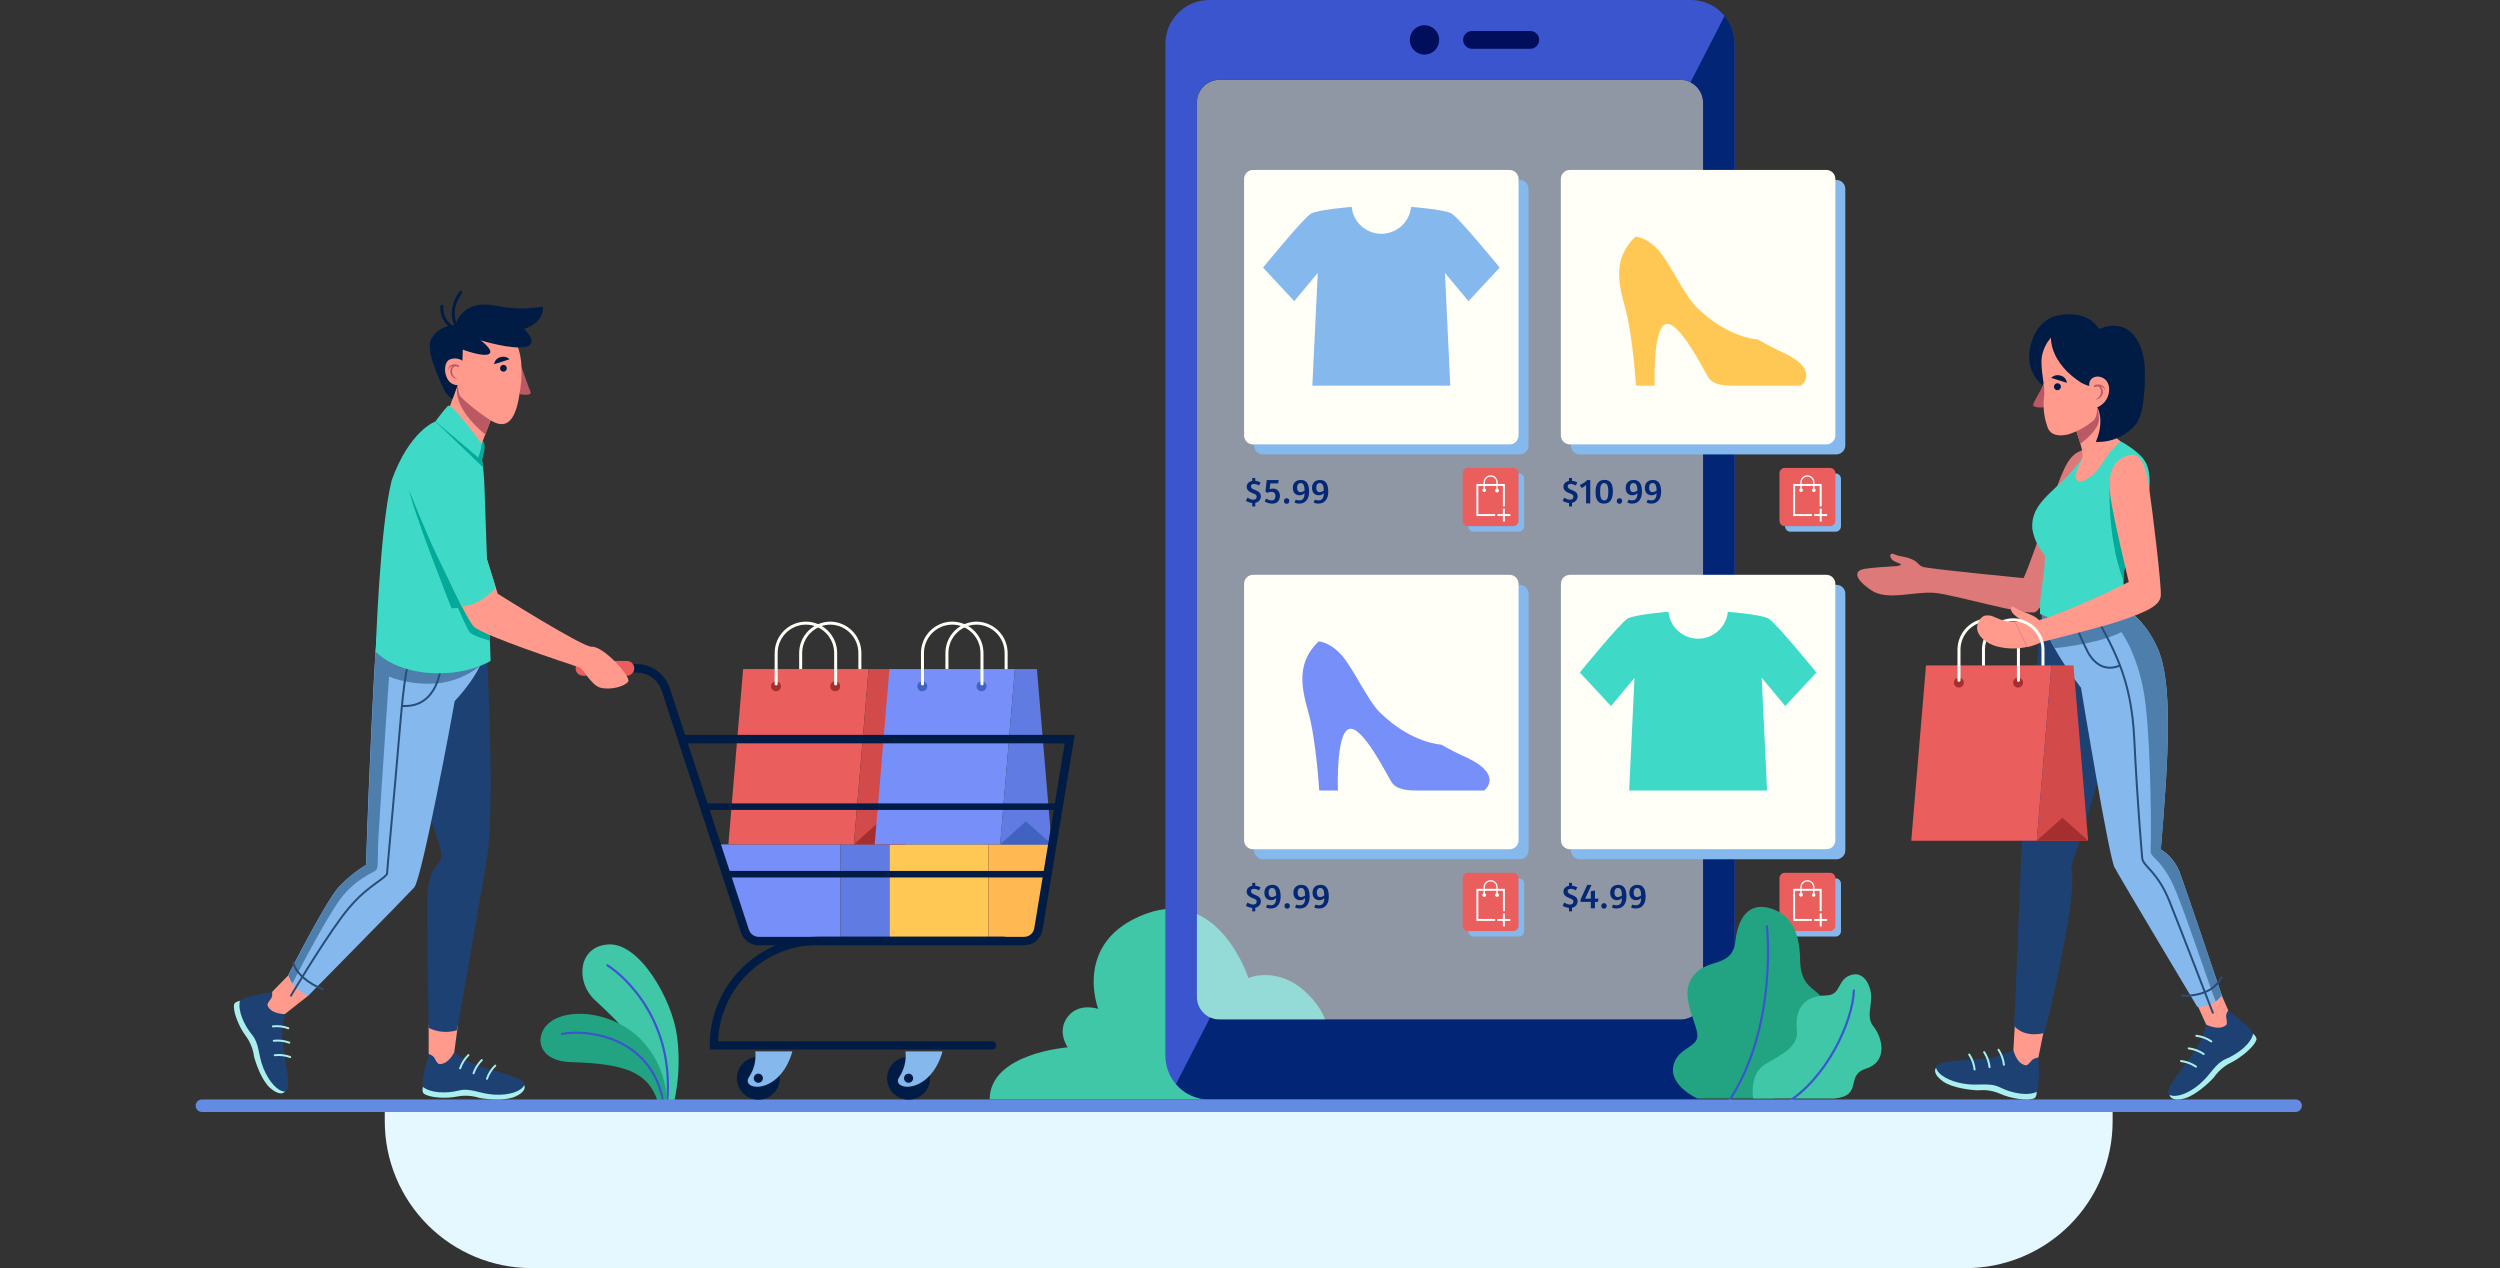 <svg width="690" height="350" viewBox="0 0 690 350" fill="none" xmlns="http://www.w3.org/2000/svg">
<rect x="0" y="0" width="690" height="350" fill="#333333" stroke="none"/>
<g clip-path="url(#clip0_3189_2557)">
<path d="M186.009 304.365C187.381 298.301 187.665 292.043 186.847 285.88C185.473 275.779 176.512 260.139 167.936 260.661C159.36 261.183 158.921 271.147 164.102 275.944C169.283 280.74 181.776 291.858 181.556 303.939L186.009 304.365Z" fill="#40C7A7"/>
<path d="M167.641 266.43C172.657 269.577 186.194 281.973 184.133 304.196" stroke="#3B55CE" stroke-width="0.61" stroke-miterlimit="10" stroke-linecap="round"/>
<path d="M184.113 304.188C183.96 297.822 181.459 291.737 177.09 287.105C169.833 279.533 158.001 278.062 152.352 281.718C147.185 285.099 147.913 292.864 157.52 293.138C172.252 293.578 178.808 295.75 181.515 303.941L184.113 304.188Z" fill="#22A482"/>
<path d="M155.109 285.369C161.981 283.995 179.847 286.029 183.077 304.239" stroke="#3B55CE" stroke-width="0.61" stroke-miterlimit="10" stroke-linecap="round"/>
<path d="M576.1 123.883C572.1 124.804 570.602 126.494 567.854 134.025C565.105 141.557 559.264 158.667 558.453 159.56C558.453 159.56 537.261 157.499 531.956 156.688C528.708 156.269 525.428 156.149 522.157 156.331C520 156.441 516.179 156.729 514.626 157.004C510.503 157.732 513.403 160.976 516.701 163.065C521.099 165.813 528.479 163.161 533.922 163.628C539.364 164.096 559.017 169.991 561.71 168.933C564.404 167.875 575.715 144.649 575.715 144.649L576.1 123.883Z" fill="#DD7A79"/>
<path d="M531.942 156.688C529.194 156.331 529.977 155.493 527.984 154.503C525.992 153.514 524.425 153.706 522.899 153.005C521.374 152.304 521.443 153.857 522.446 154.682C523.074 155.04 523.731 155.344 524.411 155.589C525.524 156.166 522.336 156.331 522.336 156.331L531.942 156.688Z" fill="#DD7A79"/>
<path d="M364.335 303.448C364.335 303.448 371.715 287.492 362.961 276.58C354.206 265.668 344.558 269.929 344.558 269.929C344.558 269.929 336.45 244.627 316.165 252.241C295.88 259.855 303.109 278.449 303.109 278.449C303.109 278.449 297.804 276.58 294.684 280.635C291.564 284.689 294.684 289.059 294.684 289.059C294.684 289.059 273.148 290.695 273.148 303.448H364.335Z" fill="#40C7A7"/>
<path opacity="0.55" d="M463.797 22.031H336.603C333.142 22.031 330.336 24.837 330.336 28.298V275.168C330.336 278.629 333.142 281.435 336.603 281.435H463.797C467.258 281.435 470.064 278.629 470.064 275.168V28.298C470.064 24.837 467.258 22.031 463.797 22.031Z" fill="#D9E8FF"/>
<path d="M466.654 0H333.743C330.537 -2.06945e-06 327.463 1.272 325.196 3.537C322.928 5.803 321.652 8.875 321.648 12.08V291.371C321.652 294.576 322.928 297.649 325.196 299.914C327.463 302.179 330.537 303.451 333.743 303.451H466.654C469.859 303.451 472.933 302.179 475.201 299.914C477.468 297.649 478.744 294.576 478.748 291.371V12.08C478.744 8.875 477.468 5.803 475.201 3.537C472.933 1.272 469.859 -2.06945e-06 466.654 0ZM470.062 275.154C470.062 276.816 469.402 278.41 468.226 279.585C467.051 280.76 465.457 281.421 463.795 281.421H336.601C334.939 281.421 333.345 280.76 332.17 279.585C330.994 278.41 330.334 276.816 330.334 275.154V28.297C330.334 26.635 330.994 25.041 332.17 23.866C333.345 22.691 334.939 22.03 336.601 22.03H463.795C465.457 22.03 467.051 22.691 468.226 23.866C469.402 25.041 470.062 26.635 470.062 28.297V275.154Z" fill="#3B55CE"/>
<path d="M333.743 303.45H466.654C469.859 303.45 472.933 302.178 475.201 299.912C477.469 297.647 478.744 294.575 478.748 291.37V12.079C478.757 9.272 477.785 6.549 475.999 4.383L466.572 22.73C467.619 23.246 468.501 24.044 469.118 25.035C469.735 26.026 470.062 27.17 470.062 28.337V275.153C470.062 276.815 469.402 278.409 468.227 279.584C467.052 280.759 465.458 281.419 463.795 281.419H336.602C335.701 281.418 334.811 281.226 333.99 280.856L324.562 299.217C325.695 300.545 327.102 301.612 328.688 302.342C330.273 303.073 331.998 303.451 333.743 303.45Z" fill="#032575"/>
<path d="M393.17 15.069C392.367 15.072 391.582 14.837 390.913 14.393C390.245 13.949 389.723 13.317 389.414 12.576C389.105 11.836 389.023 11.02 389.178 10.233C389.333 9.445 389.718 8.722 390.284 8.153C390.851 7.585 391.573 7.197 392.36 7.04C393.147 6.882 393.963 6.962 394.704 7.268C395.446 7.575 396.08 8.094 396.526 8.761C396.972 9.428 397.21 10.213 397.21 11.015C397.21 12.088 396.785 13.117 396.027 13.877C395.27 14.637 394.242 15.066 393.17 15.069Z" fill="#000E5B"/>
<path d="M424.812 11.001C424.812 10.352 424.554 9.73 424.096 9.271C423.637 8.812 423.015 8.555 422.366 8.555H406.273C405.622 8.555 404.999 8.812 404.538 9.27C404.077 9.729 403.816 10.351 403.812 11.001C403.812 11.653 404.072 12.279 404.533 12.741C404.994 13.202 405.62 13.461 406.273 13.461H422.366C423.016 13.457 423.638 13.197 424.097 12.736C424.555 12.275 424.812 11.651 424.812 11.001Z" fill="#000E5B"/>
<g style="mix-blend-mode:multiply">
<g style="mix-blend-mode:multiply">
<path d="M419.404 49.664H348.599C347.233 49.664 346.125 50.772 346.125 52.138V122.943C346.125 124.309 347.233 125.417 348.599 125.417H419.404C420.77 125.417 421.878 124.309 421.878 122.943V52.138C421.878 50.772 420.77 49.664 419.404 49.664Z" fill="#85B8ED"/>
</g>
</g>
<path d="M416.646 46.906H345.841C344.475 46.906 343.367 48.014 343.367 49.38V120.185C343.367 121.552 344.475 122.659 345.841 122.659H416.646C418.012 122.659 419.12 121.552 419.12 120.185V49.38C419.12 48.014 418.012 46.906 416.646 46.906Z" fill="#FFFFF8"/>
<path d="M345.622 138.826C345.406 138.806 345.204 138.772 345.015 138.725C344.833 138.671 344.665 138.614 344.51 138.553C344.361 138.493 344.23 138.435 344.115 138.381C344.007 138.321 343.927 138.274 343.873 138.24L344.307 137.35C344.355 137.384 344.435 137.431 344.55 137.492C344.665 137.552 344.793 137.616 344.934 137.684C345.083 137.745 345.234 137.798 345.389 137.846C345.544 137.893 345.689 137.916 345.824 137.916C346.498 137.916 346.835 137.637 346.835 137.077C346.835 136.942 346.811 136.831 346.764 136.744C346.724 136.656 346.66 136.582 346.572 136.521C346.491 136.454 346.39 136.397 346.269 136.349C346.154 136.295 346.023 136.242 345.874 136.188C345.591 136.08 345.339 135.969 345.116 135.854C344.901 135.733 344.715 135.598 344.56 135.45C344.405 135.301 344.287 135.133 344.206 134.944C344.125 134.755 344.085 134.54 344.085 134.297C344.085 134.108 344.122 133.926 344.196 133.751C344.27 133.576 344.375 133.421 344.51 133.286C344.644 133.144 344.806 133.027 344.995 132.932C345.184 132.831 345.393 132.76 345.622 132.72V131.921H346.451V132.7C346.626 132.72 346.794 132.75 346.956 132.791C347.118 132.831 347.263 132.875 347.391 132.922C347.519 132.969 347.627 133.016 347.714 133.064C347.809 133.104 347.876 133.134 347.917 133.155L347.512 133.984C347.458 133.957 347.381 133.923 347.28 133.883C347.185 133.835 347.078 133.788 346.956 133.741C346.835 133.694 346.703 133.653 346.562 133.62C346.42 133.586 346.279 133.569 346.137 133.569C345.908 133.569 345.703 133.616 345.521 133.711C345.345 133.798 345.258 133.95 345.258 134.166C345.258 134.3 345.281 134.422 345.329 134.53C345.382 134.631 345.457 134.722 345.551 134.803C345.652 134.883 345.773 134.961 345.915 135.035C346.063 135.102 346.232 135.17 346.42 135.237C346.67 135.338 346.892 135.443 347.088 135.551C347.283 135.658 347.448 135.78 347.583 135.915C347.718 136.049 347.819 136.204 347.886 136.38C347.96 136.555 347.998 136.76 347.998 136.996C347.998 137.199 347.964 137.394 347.896 137.583C347.836 137.771 347.738 137.947 347.603 138.108C347.475 138.27 347.313 138.412 347.118 138.533C346.929 138.648 346.707 138.732 346.451 138.786V139.777H345.622V138.826ZM349.267 135.682L349.611 132.497H352.927L352.765 133.417H350.622L350.409 135.045C350.463 135.011 350.568 134.971 350.723 134.924C350.878 134.877 351.114 134.853 351.43 134.853C351.714 134.853 351.966 134.907 352.189 135.015C352.418 135.116 352.61 135.257 352.765 135.439C352.927 135.621 353.048 135.834 353.129 136.076C353.217 136.319 353.26 136.578 353.26 136.855C353.26 137.118 353.223 137.381 353.149 137.643C353.075 137.9 352.954 138.129 352.785 138.331C352.617 138.533 352.398 138.698 352.128 138.826C351.865 138.948 351.542 139.008 351.157 139.008C350.8 139.008 350.446 138.958 350.096 138.857C349.752 138.756 349.408 138.627 349.065 138.472L349.408 137.633C349.719 137.768 349.988 137.883 350.217 137.977C350.453 138.071 350.692 138.119 350.935 138.119C351.326 138.119 351.602 138.014 351.764 137.805C351.933 137.589 352.017 137.269 352.017 136.845C352.017 136.488 351.922 136.218 351.734 136.036C351.552 135.847 351.309 135.753 351.006 135.753C350.804 135.753 350.628 135.766 350.48 135.793C350.332 135.82 350.204 135.851 350.096 135.884C349.995 135.918 349.914 135.952 349.853 135.985C349.799 136.012 349.762 136.029 349.742 136.036L349.267 135.682ZM355.129 137.522C355.364 137.522 355.543 137.593 355.664 137.734C355.792 137.876 355.857 138.058 355.857 138.28C355.857 138.496 355.792 138.678 355.664 138.826C355.536 138.975 355.348 139.049 355.098 139.049C354.862 139.049 354.68 138.975 354.552 138.826C354.424 138.678 354.36 138.503 354.36 138.301C354.36 138.085 354.424 137.903 354.552 137.755C354.68 137.6 354.872 137.522 355.129 137.522ZM357.601 137.927C357.756 137.98 357.921 138.024 358.096 138.058C358.272 138.092 358.447 138.108 358.622 138.108C358.912 138.108 359.148 138.055 359.33 137.947C359.519 137.839 359.667 137.694 359.775 137.512C359.883 137.323 359.957 137.108 359.997 136.865C360.044 136.616 360.071 136.353 360.078 136.076C360.024 136.144 359.953 136.215 359.866 136.289C359.785 136.363 359.687 136.43 359.572 136.491C359.465 136.552 359.34 136.602 359.198 136.643C359.057 136.683 358.898 136.703 358.723 136.703C358.13 136.703 357.665 136.521 357.328 136.157C356.991 135.787 356.823 135.268 356.823 134.6C356.823 134.297 356.87 134.017 356.964 133.761C357.065 133.498 357.21 133.273 357.399 133.084C357.588 132.888 357.82 132.737 358.096 132.629C358.38 132.521 358.703 132.467 359.067 132.467C359.492 132.467 359.845 132.548 360.129 132.71C360.418 132.871 360.651 133.097 360.826 133.387C361.001 133.677 361.126 134.024 361.2 134.428C361.274 134.826 361.311 135.264 361.311 135.743C361.311 136.174 361.261 136.589 361.16 136.986C361.059 137.377 360.897 137.721 360.674 138.017C360.459 138.314 360.179 138.553 359.835 138.735C359.492 138.911 359.074 138.998 358.582 138.998C358.332 138.998 358.096 138.971 357.874 138.917C357.658 138.863 357.463 138.799 357.288 138.725L357.601 137.927ZM358.946 135.834C359.08 135.834 359.212 135.814 359.34 135.773C359.468 135.733 359.583 135.685 359.684 135.632C359.785 135.578 359.869 135.527 359.936 135.48C360.011 135.426 360.058 135.392 360.078 135.379C360.058 134.678 359.963 134.162 359.795 133.832C359.626 133.495 359.353 133.326 358.976 133.326C358.632 133.326 358.383 133.444 358.228 133.68C358.073 133.916 357.995 134.22 357.995 134.59C357.995 134.765 358.012 134.931 358.046 135.086C358.08 135.234 358.134 135.365 358.208 135.48C358.282 135.588 358.38 135.675 358.501 135.743C358.622 135.803 358.77 135.834 358.946 135.834ZM362.893 137.927C363.048 137.98 363.213 138.024 363.388 138.058C363.564 138.092 363.739 138.108 363.914 138.108C364.204 138.108 364.44 138.055 364.622 137.947C364.811 137.839 364.959 137.694 365.067 137.512C365.174 137.323 365.249 137.108 365.289 136.865C365.336 136.616 365.363 136.353 365.37 136.076C365.316 136.144 365.245 136.215 365.158 136.289C365.077 136.363 364.979 136.43 364.864 136.491C364.757 136.552 364.632 136.602 364.49 136.643C364.349 136.683 364.19 136.703 364.015 136.703C363.422 136.703 362.957 136.521 362.62 136.157C362.283 135.787 362.115 135.268 362.115 134.6C362.115 134.297 362.162 134.017 362.256 133.761C362.357 133.498 362.502 133.273 362.691 133.084C362.88 132.888 363.112 132.737 363.388 132.629C363.671 132.521 363.995 132.467 364.359 132.467C364.784 132.467 365.137 132.548 365.42 132.71C365.71 132.871 365.943 133.097 366.118 133.387C366.293 133.677 366.418 134.024 366.492 134.428C366.566 134.826 366.603 135.264 366.603 135.743C366.603 136.174 366.553 136.589 366.452 136.986C366.351 137.377 366.189 137.721 365.966 138.017C365.751 138.314 365.471 138.553 365.127 138.735C364.784 138.911 364.366 138.998 363.874 138.998C363.624 138.998 363.388 138.971 363.166 138.917C362.95 138.863 362.755 138.799 362.58 138.725L362.893 137.927ZM364.238 135.834C364.372 135.834 364.504 135.814 364.632 135.773C364.76 135.733 364.875 135.685 364.976 135.632C365.077 135.578 365.161 135.527 365.228 135.48C365.303 135.426 365.35 135.392 365.37 135.379C365.35 134.678 365.255 134.162 365.087 133.832C364.918 133.495 364.645 133.326 364.268 133.326C363.924 133.326 363.675 133.444 363.52 133.68C363.365 133.916 363.287 134.22 363.287 134.59C363.287 134.765 363.304 134.931 363.338 135.086C363.372 135.234 363.425 135.365 363.5 135.48C363.574 135.588 363.671 135.675 363.793 135.743C363.914 135.803 364.062 135.834 364.238 135.834Z" fill="#042776"/>
<g style="mix-blend-mode:multiply">
<g style="mix-blend-mode:multiply">
<path d="M419.192 130.664H406.726C405.907 130.664 405.242 131.329 405.242 132.148V145.259C405.242 146.079 405.907 146.744 406.726 146.744H419.192C420.011 146.744 420.676 146.079 420.676 145.259V132.148C420.676 131.329 420.011 130.664 419.192 130.664Z" fill="#85B8ED"/>
</g>
</g>
<path d="M417.637 129.141H405.172C404.352 129.141 403.688 129.805 403.688 130.625V143.736C403.688 144.556 404.352 145.22 405.172 145.22H417.637C418.457 145.22 419.121 144.556 419.121 143.736V130.625C419.121 129.805 418.457 129.141 417.637 129.141Z" fill="#EA5E5D"/>
<path d="M412.67 142.158H407.75V133.844H415.075V139.753" stroke="white" stroke-width="0.54" stroke-miterlimit="10"/>
<path d="M409.641 135.806C409.922 135.806 410.15 135.578 410.15 135.298C410.15 135.017 409.922 134.789 409.641 134.789C409.36 134.789 409.133 135.017 409.133 135.298C409.133 135.578 409.36 135.806 409.641 135.806Z" fill="white"/>
<path d="M412.671 135.305C412.691 135.183 412.754 135.072 412.848 134.991C412.943 134.911 413.062 134.867 413.186 134.867C413.31 134.867 413.43 134.911 413.524 134.991C413.619 135.072 413.682 135.183 413.702 135.305C413.714 135.38 413.71 135.456 413.69 135.529C413.669 135.602 413.633 135.67 413.584 135.728C413.535 135.785 413.474 135.832 413.406 135.863C413.337 135.895 413.262 135.912 413.186 135.912C413.111 135.912 413.036 135.895 412.967 135.863C412.898 135.832 412.837 135.785 412.788 135.728C412.739 135.67 412.703 135.602 412.683 135.529C412.663 135.456 412.659 135.38 412.671 135.305Z" fill="white"/>
<path d="M409.648 135.009V133.14C409.648 132.67 409.835 132.219 410.168 131.886C410.5 131.554 410.951 131.367 411.421 131.367V131.367C411.654 131.367 411.883 131.413 412.098 131.502C412.312 131.592 412.507 131.722 412.67 131.887C412.834 132.052 412.963 132.248 413.051 132.463C413.138 132.678 413.182 132.908 413.18 133.14V135.009" stroke="white" stroke-width="0.36" stroke-miterlimit="10"/>
<path d="M415.07 142.156V140.383" stroke="white" stroke-width="0.54" stroke-miterlimit="10"/>
<path d="M415.07 143.943V142.156" stroke="white" stroke-width="0.54" stroke-miterlimit="10"/>
<path d="M415.076 142.156H413.289" stroke="white" stroke-width="0.54" stroke-miterlimit="10"/>
<path d="M416.857 142.156H415.07" stroke="white" stroke-width="0.54" stroke-miterlimit="10"/>
<path d="M381.256 106.44H400.276L398.806 75.339L405.306 83.118L413.91 73.855C413.91 73.855 402.681 60.111 400.647 58.943C398.613 57.775 389.46 57.102 389.46 57.102C389.256 59.136 388.304 61.022 386.787 62.393C385.271 63.764 383.3 64.524 381.256 64.524C379.211 64.524 377.24 63.764 375.724 62.393C374.208 61.022 373.255 59.136 373.051 57.102C373.051 57.102 363.884 57.844 361.864 58.943C359.844 60.043 348.602 73.855 348.602 73.855L357.205 83.118L363.705 75.339L362.207 106.44H381.256Z" fill="#85B8ED"/>
<g style="mix-blend-mode:multiply">
<g style="mix-blend-mode:multiply">
<path d="M436.036 161.398H506.828C507.488 161.398 508.12 161.661 508.587 162.127C509.053 162.594 509.315 163.226 509.315 163.886V234.678C509.315 235.337 509.053 235.97 508.587 236.436C508.12 236.903 507.488 237.165 506.828 237.165H436.036C435.38 237.165 434.751 236.904 434.287 236.44C433.823 235.977 433.563 235.347 433.563 234.691V163.886C433.561 163.56 433.623 163.237 433.747 162.935C433.87 162.633 434.052 162.359 434.282 162.128C434.512 161.897 434.785 161.713 435.086 161.588C435.387 161.463 435.71 161.398 436.036 161.398Z" fill="#85B8ED"/>
</g>
</g>
<path d="M433.286 158.648H504.078C504.734 158.648 505.363 158.909 505.827 159.373C506.291 159.837 506.552 160.466 506.552 161.122V231.914C506.552 232.239 506.488 232.56 506.363 232.86C506.239 233.161 506.057 233.433 505.827 233.663C505.597 233.893 505.325 234.075 505.024 234.199C504.724 234.324 504.403 234.388 504.078 234.388H433.286C432.961 234.388 432.64 234.324 432.34 234.199C432.039 234.075 431.767 233.893 431.537 233.663C431.307 233.433 431.125 233.161 431.001 232.86C430.876 232.56 430.812 232.239 430.812 231.914V161.122C430.816 160.467 431.078 159.84 431.541 159.377C432.004 158.914 432.631 158.652 433.286 158.648Z" fill="#FFFFF8"/>
<path d="M433.044 250.576C432.828 250.556 432.626 250.522 432.437 250.475C432.255 250.421 432.087 250.364 431.931 250.303C431.783 250.243 431.652 250.185 431.537 250.131C431.429 250.071 431.348 250.024 431.295 249.99L431.729 249.1C431.776 249.134 431.857 249.181 431.972 249.242C432.087 249.302 432.215 249.366 432.356 249.434C432.504 249.495 432.656 249.548 432.811 249.596C432.966 249.643 433.111 249.666 433.246 249.666C433.92 249.666 434.257 249.387 434.257 248.827C434.257 248.692 434.233 248.581 434.186 248.494C434.146 248.406 434.082 248.332 433.994 248.271C433.913 248.204 433.812 248.147 433.691 248.099C433.576 248.045 433.445 247.992 433.296 247.938C433.013 247.83 432.761 247.719 432.538 247.604C432.322 247.483 432.137 247.348 431.982 247.2C431.827 247.051 431.709 246.883 431.628 246.694C431.547 246.505 431.507 246.29 431.507 246.047C431.507 245.858 431.544 245.676 431.618 245.501C431.692 245.326 431.797 245.171 431.931 245.036C432.066 244.894 432.228 244.777 432.417 244.682C432.605 244.581 432.814 244.51 433.044 244.47V243.671H433.873V244.45C434.048 244.47 434.216 244.5 434.378 244.541C434.54 244.581 434.685 244.625 434.813 244.672C434.941 244.719 435.049 244.766 435.136 244.814C435.231 244.854 435.298 244.884 435.339 244.905L434.934 245.734C434.88 245.707 434.803 245.673 434.702 245.633C434.607 245.585 434.499 245.538 434.378 245.491C434.257 245.444 434.125 245.403 433.984 245.37C433.842 245.336 433.701 245.319 433.559 245.319C433.33 245.319 433.124 245.366 432.942 245.461C432.767 245.548 432.68 245.7 432.68 245.916C432.68 246.05 432.703 246.172 432.75 246.28C432.804 246.381 432.878 246.472 432.973 246.553C433.074 246.633 433.195 246.711 433.337 246.785C433.485 246.852 433.654 246.92 433.842 246.987C434.092 247.088 434.314 247.193 434.51 247.301C434.705 247.408 434.87 247.53 435.005 247.665C435.14 247.799 435.241 247.954 435.308 248.13C435.382 248.305 435.419 248.51 435.419 248.746C435.419 248.949 435.386 249.144 435.318 249.333C435.258 249.521 435.16 249.697 435.025 249.858C434.897 250.02 434.735 250.162 434.54 250.283C434.351 250.398 434.129 250.482 433.873 250.536V251.527H433.044V250.576ZM439.065 248.908H436.234V248.261L438.074 244.247H439.257L437.487 248.039H439.065V245.976L440.207 245.774V248.039H441.188L441.026 248.908H440.207V250.688H439.065V248.908ZM442.718 249.272C442.954 249.272 443.133 249.343 443.254 249.484C443.382 249.626 443.446 249.808 443.446 250.03C443.446 250.246 443.382 250.428 443.254 250.576C443.126 250.725 442.937 250.799 442.688 250.799C442.452 250.799 442.27 250.725 442.142 250.576C442.014 250.428 441.95 250.253 441.95 250.051C441.95 249.835 442.014 249.653 442.142 249.505C442.27 249.35 442.462 249.272 442.718 249.272ZM445.191 249.677C445.346 249.73 445.511 249.774 445.686 249.808C445.861 249.842 446.037 249.858 446.212 249.858C446.502 249.858 446.738 249.805 446.92 249.697C447.108 249.589 447.257 249.444 447.364 249.262C447.472 249.073 447.546 248.858 447.587 248.615C447.634 248.366 447.661 248.103 447.668 247.826C447.614 247.894 447.543 247.965 447.455 248.039C447.375 248.113 447.277 248.18 447.162 248.241C447.054 248.302 446.93 248.352 446.788 248.393C446.647 248.433 446.488 248.453 446.313 248.453C445.72 248.453 445.255 248.271 444.918 247.907C444.581 247.537 444.412 247.018 444.412 246.35C444.412 246.047 444.459 245.767 444.554 245.511C444.655 245.248 444.8 245.023 444.989 244.834C445.177 244.638 445.41 244.487 445.686 244.379C445.969 244.271 446.293 244.217 446.657 244.217C447.081 244.217 447.435 244.298 447.718 244.46C448.008 244.621 448.241 244.847 448.416 245.137C448.591 245.427 448.716 245.774 448.79 246.178C448.864 246.576 448.901 247.014 448.901 247.493C448.901 247.924 448.851 248.339 448.749 248.736C448.648 249.127 448.487 249.471 448.264 249.767C448.049 250.064 447.769 250.303 447.425 250.485C447.081 250.661 446.663 250.748 446.171 250.748C445.922 250.748 445.686 250.721 445.464 250.667C445.248 250.613 445.053 250.549 444.877 250.475L445.191 249.677ZM446.535 247.584C446.67 247.584 446.802 247.564 446.93 247.523C447.058 247.483 447.172 247.435 447.273 247.382C447.375 247.328 447.459 247.277 447.526 247.23C447.6 247.176 447.647 247.142 447.668 247.129C447.647 246.428 447.553 245.912 447.385 245.582C447.216 245.245 446.943 245.076 446.566 245.076C446.222 245.076 445.973 245.194 445.818 245.43C445.663 245.666 445.585 245.97 445.585 246.34C445.585 246.515 445.602 246.681 445.636 246.836C445.669 246.984 445.723 247.115 445.797 247.23C445.871 247.338 445.969 247.425 446.091 247.493C446.212 247.553 446.36 247.584 446.535 247.584ZM450.483 249.677C450.638 249.73 450.803 249.774 450.978 249.808C451.153 249.842 451.329 249.858 451.504 249.858C451.794 249.858 452.03 249.805 452.212 249.697C452.4 249.589 452.549 249.444 452.656 249.262C452.764 249.073 452.838 248.858 452.879 248.615C452.926 248.366 452.953 248.103 452.96 247.826C452.906 247.894 452.835 247.965 452.747 248.039C452.666 248.113 452.569 248.18 452.454 248.241C452.346 248.302 452.222 248.352 452.08 248.393C451.939 248.433 451.78 248.453 451.605 248.453C451.012 248.453 450.547 248.271 450.21 247.907C449.873 247.537 449.704 247.018 449.704 246.35C449.704 246.047 449.751 245.767 449.846 245.511C449.947 245.248 450.092 245.023 450.281 244.834C450.469 244.638 450.702 244.487 450.978 244.379C451.261 244.271 451.585 244.217 451.949 244.217C452.373 244.217 452.727 244.298 453.01 244.46C453.3 244.621 453.533 244.847 453.708 245.137C453.883 245.427 454.008 245.774 454.082 246.178C454.156 246.576 454.193 247.014 454.193 247.493C454.193 247.924 454.143 248.339 454.041 248.736C453.94 249.127 453.779 249.471 453.556 249.767C453.34 250.064 453.061 250.303 452.717 250.485C452.373 250.661 451.955 250.748 451.463 250.748C451.214 250.748 450.978 250.721 450.756 250.667C450.54 250.613 450.345 250.549 450.169 250.475L450.483 249.677ZM451.827 247.584C451.962 247.584 452.094 247.564 452.222 247.523C452.35 247.483 452.464 247.435 452.565 247.382C452.666 247.328 452.751 247.277 452.818 247.23C452.892 247.176 452.939 247.142 452.96 247.129C452.939 246.428 452.845 245.912 452.677 245.582C452.508 245.245 452.235 245.076 451.858 245.076C451.514 245.076 451.265 245.194 451.11 245.43C450.955 245.666 450.877 245.97 450.877 246.34C450.877 246.515 450.894 246.681 450.928 246.836C450.961 246.984 451.015 247.115 451.089 247.23C451.163 247.338 451.261 247.425 451.382 247.493C451.504 247.553 451.652 247.584 451.827 247.584Z" fill="#042776"/>
<g style="mix-blend-mode:multiply">
<g style="mix-blend-mode:multiply">
<path d="M506.621 242.406H494.156C493.336 242.406 492.672 243.071 492.672 243.891V257.002C492.672 257.821 493.336 258.486 494.156 258.486H506.621C507.441 258.486 508.106 257.821 508.106 257.002V243.891C508.106 243.071 507.441 242.406 506.621 242.406Z" fill="#85B8ED"/>
</g>
</g>
<path d="M505.082 240.891H492.617C491.797 240.891 491.133 241.555 491.133 242.375V255.486C491.133 256.306 491.797 256.97 492.617 256.97H505.082C505.902 256.97 506.566 256.306 506.566 255.486V242.375C506.566 241.555 505.902 240.891 505.082 240.891Z" fill="#EA5E5D"/>
<path d="M500.1 253.901H495.18V245.586H502.505V251.482" stroke="white" stroke-width="0.54" stroke-miterlimit="10"/>
<path d="M496.562 247.052C496.549 246.977 496.553 246.901 496.574 246.828C496.594 246.755 496.63 246.687 496.679 246.629C496.728 246.572 496.789 246.525 496.858 246.494C496.926 246.462 497.001 246.445 497.077 246.445C497.153 246.445 497.227 246.462 497.296 246.494C497.365 246.525 497.426 246.572 497.475 246.629C497.524 246.687 497.56 246.755 497.58 246.828C497.6 246.901 497.605 246.977 497.592 247.052C497.572 247.174 497.509 247.285 497.415 247.366C497.321 247.446 497.201 247.49 497.077 247.49C496.953 247.49 496.833 247.446 496.739 247.366C496.644 247.285 496.582 247.174 496.562 247.052Z" fill="white"/>
<path d="M500.086 247.054C500.086 246.915 500.141 246.782 500.239 246.684C500.337 246.586 500.47 246.531 500.608 246.531C500.73 246.551 500.842 246.614 500.922 246.709C501.002 246.803 501.046 246.923 501.046 247.047C501.046 247.17 501.002 247.29 500.922 247.385C500.842 247.479 500.73 247.542 500.608 247.562C500.472 247.562 500.341 247.509 500.244 247.414C500.146 247.319 500.09 247.19 500.086 247.054Z" fill="white"/>
<path d="M497.078 246.744V244.874C497.076 244.642 497.121 244.412 497.208 244.197C497.296 243.982 497.425 243.786 497.589 243.622C497.752 243.457 497.947 243.326 498.161 243.237C498.375 243.148 498.605 243.102 498.837 243.102C499.307 243.102 499.758 243.288 500.091 243.621C500.423 243.953 500.61 244.404 500.61 244.874V246.744" stroke="white" stroke-width="0.36" stroke-miterlimit="10"/>
<path d="M502.516 253.904V252.117" stroke="white" stroke-width="0.54" stroke-miterlimit="10"/>
<path d="M502.516 255.693V253.906" stroke="white" stroke-width="0.54" stroke-miterlimit="10"/>
<path d="M502.505 253.906H500.719" stroke="white" stroke-width="0.54" stroke-miterlimit="10"/>
<path d="M504.288 253.906H502.516" stroke="white" stroke-width="0.54" stroke-miterlimit="10"/>
<path d="M468.685 218.19H487.706L486.235 187.075L492.736 194.868L501.325 185.605C501.325 185.605 490.097 171.793 488.077 170.693C486.057 169.594 476.89 168.852 476.89 168.852C476.686 170.886 475.733 172.772 474.217 174.143C472.701 175.515 470.73 176.274 468.685 176.274C466.641 176.274 464.669 175.515 463.153 174.143C461.637 172.772 460.685 170.886 460.481 168.852C460.481 168.852 451.314 169.58 449.28 170.693C447.246 171.806 436.031 185.605 436.031 185.605L444.635 194.868L451.121 187.075L449.651 218.19H468.685Z" fill="#3ED9C7"/>
<g style="mix-blend-mode:multiply">
<g style="mix-blend-mode:multiply">
<path d="M436.036 49.664H506.828C507.484 49.664 508.113 49.925 508.577 50.389C509.041 50.852 509.302 51.482 509.302 52.138V122.929C509.302 123.589 509.04 124.222 508.573 124.688C508.107 125.155 507.474 125.417 506.814 125.417H436.036C435.38 125.417 434.751 125.156 434.287 124.692C433.823 124.228 433.562 123.599 433.562 122.943V52.138C433.563 51.482 433.823 50.852 434.287 50.389C434.751 49.925 435.38 49.664 436.036 49.664Z" fill="#85B8ED"/>
</g>
</g>
<path d="M433.277 46.906H504.082C504.738 46.906 505.367 47.167 505.831 47.631C506.295 48.095 506.556 48.724 506.556 49.38V120.172C506.556 120.828 506.295 121.457 505.831 121.921C505.367 122.385 504.738 122.645 504.082 122.645H433.277C432.617 122.645 431.984 122.383 431.518 121.917C431.051 121.45 430.789 120.818 430.789 120.158V49.394C430.787 49.067 430.85 48.742 430.975 48.44C431.099 48.137 431.282 47.862 431.514 47.631C431.745 47.399 432.02 47.216 432.323 47.092C432.625 46.968 432.949 46.904 433.277 46.906Z" fill="#FFFFF8"/>
<path d="M433.044 138.826C432.828 138.806 432.626 138.772 432.437 138.725C432.255 138.671 432.087 138.614 431.931 138.553C431.783 138.493 431.652 138.435 431.537 138.381C431.429 138.321 431.348 138.274 431.295 138.24L431.729 137.35C431.776 137.384 431.857 137.431 431.972 137.492C432.087 137.552 432.215 137.616 432.356 137.684C432.504 137.745 432.656 137.798 432.811 137.846C432.966 137.893 433.111 137.916 433.246 137.916C433.92 137.916 434.257 137.637 434.257 137.077C434.257 136.942 434.233 136.831 434.186 136.744C434.146 136.656 434.082 136.582 433.994 136.521C433.913 136.454 433.812 136.397 433.691 136.349C433.576 136.295 433.445 136.242 433.296 136.188C433.013 136.08 432.761 135.969 432.538 135.854C432.322 135.733 432.137 135.598 431.982 135.45C431.827 135.301 431.709 135.133 431.628 134.944C431.547 134.755 431.507 134.54 431.507 134.297C431.507 134.108 431.544 133.926 431.618 133.751C431.692 133.576 431.797 133.421 431.931 133.286C432.066 133.144 432.228 133.027 432.417 132.932C432.605 132.831 432.814 132.76 433.044 132.72V131.921H433.873V132.7C434.048 132.72 434.216 132.75 434.378 132.791C434.54 132.831 434.685 132.875 434.813 132.922C434.941 132.969 435.049 133.016 435.136 133.064C435.231 133.104 435.298 133.134 435.339 133.155L434.934 133.984C434.88 133.957 434.803 133.923 434.702 133.883C434.607 133.835 434.499 133.788 434.378 133.741C434.257 133.694 434.125 133.653 433.984 133.62C433.842 133.586 433.701 133.569 433.559 133.569C433.33 133.569 433.124 133.616 432.942 133.711C432.767 133.798 432.68 133.95 432.68 134.166C432.68 134.3 432.703 134.422 432.75 134.53C432.804 134.631 432.878 134.722 432.973 134.803C433.074 134.883 433.195 134.961 433.337 135.035C433.485 135.102 433.654 135.17 433.842 135.237C434.092 135.338 434.314 135.443 434.51 135.551C434.705 135.658 434.87 135.78 435.005 135.915C435.14 136.049 435.241 136.204 435.308 136.38C435.382 136.555 435.419 136.76 435.419 136.996C435.419 137.199 435.386 137.394 435.318 137.583C435.258 137.771 435.16 137.947 435.025 138.108C434.897 138.27 434.735 138.412 434.54 138.533C434.351 138.648 434.129 138.732 433.873 138.786V139.777H433.044V138.826ZM438.913 132.497V138.938H437.76V133.842C437.552 134.038 437.336 134.213 437.113 134.368C436.891 134.516 436.682 134.617 436.487 134.671L436.032 133.842C436.193 133.775 436.355 133.707 436.517 133.64C436.679 133.566 436.84 133.478 437.002 133.377C437.164 133.276 437.329 133.158 437.498 133.023C437.673 132.882 437.858 132.706 438.054 132.497H438.913ZM442.833 132.447C443.251 132.447 443.605 132.518 443.895 132.659C444.191 132.801 444.434 133.006 444.623 133.276C444.812 133.545 444.946 133.879 445.027 134.277C445.115 134.674 445.159 135.126 445.159 135.632C445.159 136.137 445.111 136.595 445.017 137.006C444.929 137.418 444.785 137.771 444.582 138.068C444.387 138.365 444.134 138.594 443.824 138.756C443.514 138.917 443.14 138.998 442.702 138.998C442.284 138.998 441.927 138.927 441.63 138.786C441.34 138.644 441.101 138.439 440.912 138.169C440.724 137.893 440.586 137.556 440.498 137.158C440.417 136.76 440.377 136.306 440.377 135.793C440.377 135.288 440.42 134.829 440.508 134.418C440.602 134.007 440.747 133.657 440.943 133.367C441.145 133.07 441.401 132.845 441.711 132.69C442.021 132.528 442.395 132.447 442.833 132.447ZM442.702 133.326C442.493 133.326 442.318 133.384 442.176 133.498C442.041 133.606 441.934 133.765 441.853 133.973C441.772 134.176 441.714 134.422 441.681 134.712C441.647 135.001 441.63 135.325 441.63 135.682C441.63 136.019 441.644 136.336 441.671 136.632C441.704 136.929 441.762 137.188 441.843 137.411C441.93 137.627 442.051 137.798 442.206 137.927C442.362 138.055 442.567 138.119 442.823 138.119C443.032 138.119 443.204 138.061 443.339 137.947C443.48 137.832 443.592 137.674 443.672 137.472C443.753 137.263 443.811 137.013 443.844 136.723C443.878 136.434 443.895 136.11 443.895 135.753C443.895 135.416 443.881 135.102 443.854 134.813C443.827 134.516 443.77 134.26 443.683 134.044C443.595 133.822 443.474 133.647 443.319 133.519C443.164 133.39 442.958 133.326 442.702 133.326ZM446.993 137.522C447.229 137.522 447.408 137.593 447.529 137.734C447.657 137.876 447.721 138.058 447.721 138.28C447.721 138.496 447.657 138.678 447.529 138.826C447.401 138.975 447.212 139.049 446.963 139.049C446.727 139.049 446.545 138.975 446.417 138.826C446.289 138.678 446.225 138.503 446.225 138.301C446.225 138.085 446.289 137.903 446.417 137.755C446.545 137.6 446.737 137.522 446.993 137.522ZM449.466 137.927C449.621 137.98 449.786 138.024 449.961 138.058C450.136 138.092 450.312 138.108 450.487 138.108C450.777 138.108 451.013 138.055 451.195 137.947C451.383 137.839 451.532 137.694 451.639 137.512C451.747 137.323 451.821 137.108 451.862 136.865C451.909 136.616 451.936 136.353 451.943 136.076C451.889 136.144 451.818 136.215 451.73 136.289C451.65 136.363 451.552 136.43 451.437 136.491C451.329 136.552 451.205 136.602 451.063 136.643C450.922 136.683 450.763 136.703 450.588 136.703C449.995 136.703 449.53 136.521 449.193 136.157C448.856 135.787 448.687 135.268 448.687 134.6C448.687 134.297 448.734 134.017 448.829 133.761C448.93 133.498 449.075 133.273 449.264 133.084C449.452 132.888 449.685 132.737 449.961 132.629C450.244 132.521 450.568 132.467 450.932 132.467C451.356 132.467 451.71 132.548 451.993 132.71C452.283 132.871 452.516 133.097 452.691 133.387C452.866 133.677 452.991 134.024 453.065 134.428C453.139 134.826 453.176 135.264 453.176 135.743C453.176 136.174 453.126 136.589 453.025 136.986C452.923 137.377 452.762 137.721 452.539 138.017C452.324 138.314 452.044 138.553 451.7 138.735C451.356 138.911 450.938 138.998 450.446 138.998C450.197 138.998 449.961 138.971 449.739 138.917C449.523 138.863 449.328 138.799 449.152 138.725L449.466 137.927ZM450.81 135.834C450.945 135.834 451.077 135.814 451.205 135.773C451.333 135.733 451.447 135.685 451.548 135.632C451.65 135.578 451.734 135.527 451.801 135.48C451.875 135.426 451.923 135.392 451.943 135.379C451.923 134.678 451.828 134.162 451.66 133.832C451.491 133.495 451.218 133.326 450.841 133.326C450.497 133.326 450.248 133.444 450.093 133.68C449.938 133.916 449.86 134.22 449.86 134.59C449.86 134.765 449.877 134.931 449.911 135.086C449.944 135.234 449.998 135.365 450.072 135.48C450.147 135.588 450.244 135.675 450.366 135.743C450.487 135.803 450.635 135.834 450.81 135.834ZM454.758 137.927C454.913 137.98 455.078 138.024 455.253 138.058C455.428 138.092 455.604 138.108 455.779 138.108C456.069 138.108 456.305 138.055 456.487 137.947C456.675 137.839 456.824 137.694 456.931 137.512C457.039 137.323 457.113 137.108 457.154 136.865C457.201 136.616 457.228 136.353 457.235 136.076C457.181 136.144 457.11 136.215 457.022 136.289C456.941 136.363 456.844 136.43 456.729 136.491C456.621 136.552 456.497 136.602 456.355 136.643C456.214 136.683 456.055 136.703 455.88 136.703C455.287 136.703 454.822 136.521 454.485 136.157C454.148 135.787 453.979 135.268 453.979 134.6C453.979 134.297 454.026 134.017 454.121 133.761C454.222 133.498 454.367 133.273 454.556 133.084C454.744 132.888 454.977 132.737 455.253 132.629C455.536 132.521 455.86 132.467 456.224 132.467C456.648 132.467 457.002 132.548 457.285 132.71C457.575 132.871 457.808 133.097 457.983 133.387C458.158 133.677 458.283 134.024 458.357 134.428C458.431 134.826 458.468 135.264 458.468 135.743C458.468 136.174 458.418 136.589 458.316 136.986C458.215 137.377 458.054 137.721 457.831 138.017C457.615 138.314 457.336 138.553 456.992 138.735C456.648 138.911 456.23 138.998 455.738 138.998C455.489 138.998 455.253 138.971 455.031 138.917C454.815 138.863 454.62 138.799 454.444 138.725L454.758 137.927ZM456.102 135.834C456.237 135.834 456.369 135.814 456.497 135.773C456.625 135.733 456.739 135.685 456.84 135.632C456.941 135.578 457.026 135.527 457.093 135.48C457.167 135.426 457.214 135.392 457.235 135.379C457.214 134.678 457.12 134.162 456.952 133.832C456.783 133.495 456.51 133.326 456.133 133.326C455.789 133.326 455.54 133.444 455.385 133.68C455.23 133.916 455.152 134.22 455.152 134.59C455.152 134.765 455.169 134.931 455.203 135.086C455.236 135.234 455.29 135.365 455.364 135.48C455.438 135.588 455.536 135.675 455.658 135.743C455.779 135.803 455.927 135.834 456.102 135.834Z" fill="#042776"/>
<g style="mix-blend-mode:multiply">
<g style="mix-blend-mode:multiply">
<path d="M506.621 130.664H494.156C493.336 130.664 492.672 131.329 492.672 132.148V145.259C492.672 146.079 493.336 146.744 494.156 146.744H506.621C507.441 146.744 508.106 146.079 508.106 145.259V132.148C508.106 131.329 507.441 130.664 506.621 130.664Z" fill="#85B8ED"/>
</g>
</g>
<path d="M505.082 129.141H492.617C491.797 129.141 491.133 129.805 491.133 130.625V143.736C491.133 144.556 491.797 145.22 492.617 145.22H505.082C505.902 145.22 506.566 144.556 506.566 143.736V130.625C506.566 129.805 505.902 129.141 505.082 129.141Z" fill="#EA5E5D"/>
<path d="M500.1 142.158H495.18V133.844H502.505V139.753" stroke="white" stroke-width="0.54" stroke-miterlimit="10"/>
<path d="M497.087 135.806C497.367 135.806 497.595 135.578 497.595 135.298C497.595 135.017 497.367 134.789 497.087 134.789C496.806 134.789 496.578 135.017 496.578 135.298C496.578 135.578 496.806 135.806 497.087 135.806Z" fill="white"/>
<path d="M500.618 135.806C500.899 135.806 501.126 135.578 501.126 135.298C501.126 135.017 500.899 134.789 500.618 134.789C500.337 134.789 500.109 135.017 500.109 135.298C500.109 135.578 500.337 135.806 500.618 135.806Z" fill="white"/>
<path d="M497.078 135.009V133.14C497.076 132.908 497.121 132.678 497.208 132.463C497.296 132.248 497.425 132.052 497.589 131.887C497.752 131.722 497.947 131.592 498.161 131.502C498.375 131.413 498.605 131.367 498.837 131.367V131.367C499.307 131.367 499.758 131.554 500.091 131.886C500.423 132.219 500.61 132.67 500.61 133.14V135.009" stroke="white" stroke-width="0.36" stroke-miterlimit="10"/>
<path d="M502.516 142.156V140.383" stroke="white" stroke-width="0.54" stroke-miterlimit="10"/>
<path d="M502.516 143.943V142.156" stroke="white" stroke-width="0.54" stroke-miterlimit="10"/>
<path d="M502.505 142.156H500.719" stroke="white" stroke-width="0.54" stroke-miterlimit="10"/>
<path d="M504.288 142.156H502.516" stroke="white" stroke-width="0.54" stroke-miterlimit="10"/>
<path d="M451.354 65.336C445.458 71.026 446.393 77.389 448.509 84.81C450.625 92.231 451.533 106.442 451.533 106.442H456.686C456.686 106.442 456.082 90.692 459.71 89.483C463.338 88.273 470.086 101.852 471.419 104.037C472.752 106.222 475.542 106.442 478.73 106.442H497.064C497.064 106.442 502.438 102.319 492.652 97.55C490.104 96.398 487.618 95.114 485.203 93.702C485.203 93.702 476.958 93.386 468.231 84.783C464.836 81.429 460.699 72.263 457.648 68.95C454.281 65.336 451.354 65.336 451.354 65.336Z" fill="#FFC854"/>
<g style="mix-blend-mode:multiply">
<g style="mix-blend-mode:multiply">
<path d="M348.614 161.398H419.406C420.066 161.398 420.698 161.661 421.165 162.127C421.631 162.594 421.893 163.226 421.893 163.886V234.677C421.893 235.334 421.633 235.963 421.169 236.427C420.705 236.891 420.076 237.151 419.42 237.151H348.614C347.958 237.151 347.329 236.891 346.865 236.427C346.401 235.963 346.141 235.334 346.141 234.677V163.886C346.141 163.229 346.401 162.598 346.864 162.132C347.328 161.666 347.957 161.402 348.614 161.398Z" fill="#85B8ED"/>
</g>
</g>
<path d="M416.646 158.648H345.841C344.475 158.648 343.367 159.756 343.367 161.122V231.927C343.367 233.294 344.475 234.401 345.841 234.401H416.646C418.012 234.401 419.12 233.294 419.12 231.927V161.122C419.12 159.756 418.012 158.648 416.646 158.648Z" fill="#FFFFF8"/>
<path d="M345.622 250.576C345.406 250.556 345.204 250.522 345.015 250.475C344.833 250.421 344.665 250.364 344.51 250.303C344.361 250.243 344.23 250.185 344.115 250.131C344.007 250.071 343.927 250.024 343.873 249.99L344.307 249.1C344.355 249.134 344.435 249.181 344.55 249.242C344.665 249.302 344.793 249.366 344.934 249.434C345.083 249.495 345.234 249.548 345.389 249.596C345.544 249.643 345.689 249.666 345.824 249.666C346.498 249.666 346.835 249.387 346.835 248.827C346.835 248.692 346.811 248.581 346.764 248.494C346.724 248.406 346.66 248.332 346.572 248.271C346.491 248.204 346.39 248.147 346.269 248.099C346.154 248.045 346.023 247.992 345.874 247.938C345.591 247.83 345.339 247.719 345.116 247.604C344.901 247.483 344.715 247.348 344.56 247.2C344.405 247.051 344.287 246.883 344.206 246.694C344.125 246.505 344.085 246.29 344.085 246.047C344.085 245.858 344.122 245.676 344.196 245.501C344.27 245.326 344.375 245.171 344.51 245.036C344.644 244.894 344.806 244.777 344.995 244.682C345.184 244.581 345.393 244.51 345.622 244.47V243.671H346.451V244.45C346.626 244.47 346.794 244.5 346.956 244.541C347.118 244.581 347.263 244.625 347.391 244.672C347.519 244.719 347.627 244.766 347.714 244.814C347.809 244.854 347.876 244.884 347.917 244.905L347.512 245.734C347.458 245.707 347.381 245.673 347.28 245.633C347.185 245.585 347.078 245.538 346.956 245.491C346.835 245.444 346.703 245.403 346.562 245.37C346.42 245.336 346.279 245.319 346.137 245.319C345.908 245.319 345.703 245.366 345.521 245.461C345.345 245.548 345.258 245.7 345.258 245.916C345.258 246.05 345.281 246.172 345.329 246.28C345.382 246.381 345.457 246.472 345.551 246.553C345.652 246.633 345.773 246.711 345.915 246.785C346.063 246.852 346.232 246.92 346.42 246.987C346.67 247.088 346.892 247.193 347.088 247.301C347.283 247.408 347.448 247.53 347.583 247.665C347.718 247.799 347.819 247.954 347.886 248.13C347.96 248.305 347.998 248.51 347.998 248.746C347.998 248.949 347.964 249.144 347.896 249.333C347.836 249.521 347.738 249.697 347.603 249.858C347.475 250.02 347.313 250.162 347.118 250.283C346.929 250.398 346.707 250.482 346.451 250.536V251.527H345.622V250.576ZM349.742 249.677C349.897 249.73 350.062 249.774 350.237 249.808C350.413 249.842 350.588 249.858 350.763 249.858C351.053 249.858 351.289 249.805 351.471 249.697C351.66 249.589 351.808 249.444 351.916 249.262C352.024 249.073 352.098 248.858 352.138 248.615C352.185 248.366 352.212 248.103 352.219 247.826C352.165 247.894 352.094 247.965 352.007 248.039C351.926 248.113 351.828 248.18 351.714 248.241C351.606 248.302 351.481 248.352 351.339 248.393C351.198 248.433 351.04 248.453 350.864 248.453C350.271 248.453 349.806 248.271 349.469 247.907C349.132 247.537 348.964 247.018 348.964 246.35C348.964 246.047 349.011 245.767 349.105 245.511C349.206 245.248 349.351 245.023 349.54 244.834C349.729 244.638 349.961 244.487 350.237 244.379C350.521 244.271 350.844 244.217 351.208 244.217C351.633 244.217 351.987 244.298 352.27 244.46C352.559 244.621 352.792 244.847 352.967 245.137C353.142 245.427 353.267 245.774 353.341 246.178C353.415 246.576 353.452 247.014 353.452 247.493C353.452 247.924 353.402 248.339 353.301 248.736C353.2 249.127 353.038 249.471 352.816 249.767C352.6 250.064 352.32 250.303 351.976 250.485C351.633 250.661 351.215 250.748 350.723 250.748C350.473 250.748 350.237 250.721 350.015 250.667C349.799 250.613 349.604 250.549 349.429 250.475L349.742 249.677ZM351.087 247.584C351.222 247.584 351.353 247.564 351.481 247.523C351.609 247.483 351.724 247.435 351.825 247.382C351.926 247.328 352.01 247.277 352.078 247.23C352.152 247.176 352.199 247.142 352.219 247.129C352.199 246.428 352.104 245.912 351.936 245.582C351.767 245.245 351.494 245.076 351.117 245.076C350.773 245.076 350.524 245.194 350.369 245.43C350.214 245.666 350.136 245.97 350.136 246.34C350.136 246.515 350.153 246.681 350.187 246.836C350.221 246.984 350.275 247.115 350.349 247.23C350.423 247.338 350.521 247.425 350.642 247.493C350.763 247.553 350.911 247.584 351.087 247.584ZM355.277 249.272C355.513 249.272 355.691 249.343 355.813 249.484C355.941 249.626 356.005 249.808 356.005 250.03C356.005 250.246 355.941 250.428 355.813 250.576C355.684 250.725 355.496 250.799 355.246 250.799C355.01 250.799 354.828 250.725 354.7 250.576C354.572 250.428 354.508 250.253 354.508 250.051C354.508 249.835 354.572 249.653 354.7 249.505C354.828 249.35 355.021 249.272 355.277 249.272ZM357.749 249.677C357.904 249.73 358.069 249.774 358.245 249.808C358.42 249.842 358.595 249.858 358.77 249.858C359.06 249.858 359.296 249.805 359.478 249.697C359.667 249.589 359.815 249.444 359.923 249.262C360.031 249.073 360.105 248.858 360.145 248.615C360.192 248.366 360.219 248.103 360.226 247.826C360.172 247.894 360.101 247.965 360.014 248.039C359.933 248.113 359.835 248.18 359.721 248.241C359.613 248.302 359.488 248.352 359.347 248.393C359.205 248.433 359.047 248.453 358.871 248.453C358.278 248.453 357.813 248.271 357.476 247.907C357.139 247.537 356.971 247.018 356.971 246.35C356.971 246.047 357.018 245.767 357.112 245.511C357.213 245.248 357.358 245.023 357.547 244.834C357.736 244.638 357.968 244.487 358.245 244.379C358.528 244.271 358.851 244.217 359.215 244.217C359.64 244.217 359.994 244.298 360.277 244.46C360.566 244.621 360.799 244.847 360.974 245.137C361.149 245.427 361.274 245.774 361.348 246.178C361.422 246.576 361.46 247.014 361.46 247.493C361.46 247.924 361.409 248.339 361.308 248.736C361.207 249.127 361.045 249.471 360.823 249.767C360.607 250.064 360.327 250.303 359.983 250.485C359.64 250.661 359.222 250.748 358.73 250.748C358.48 250.748 358.245 250.721 358.022 250.667C357.806 250.613 357.611 250.549 357.436 250.475L357.749 249.677ZM359.094 247.584C359.229 247.584 359.36 247.564 359.488 247.523C359.616 247.483 359.731 247.435 359.832 247.382C359.933 247.328 360.017 247.277 360.085 247.23C360.159 247.176 360.206 247.142 360.226 247.129C360.206 246.428 360.112 245.912 359.943 245.582C359.775 245.245 359.502 245.076 359.124 245.076C358.78 245.076 358.531 245.194 358.376 245.43C358.221 245.666 358.143 245.97 358.143 246.34C358.143 246.515 358.16 246.681 358.194 246.836C358.228 246.984 358.282 247.115 358.356 247.23C358.43 247.338 358.528 247.425 358.649 247.493C358.77 247.553 358.919 247.584 359.094 247.584ZM363.041 249.677C363.196 249.73 363.361 249.774 363.536 249.808C363.712 249.842 363.887 249.858 364.062 249.858C364.352 249.858 364.588 249.805 364.77 249.697C364.959 249.589 365.107 249.444 365.215 249.262C365.323 249.073 365.397 248.858 365.437 248.615C365.484 248.366 365.511 248.103 365.518 247.826C365.464 247.894 365.393 247.965 365.306 248.039C365.225 248.113 365.127 248.18 365.013 248.241C364.905 248.302 364.78 248.352 364.638 248.393C364.497 248.433 364.339 248.453 364.163 248.453C363.57 248.453 363.105 248.271 362.768 247.907C362.431 247.537 362.263 247.018 362.263 246.35C362.263 246.047 362.31 245.767 362.404 245.511C362.505 245.248 362.65 245.023 362.839 244.834C363.028 244.638 363.26 244.487 363.536 244.379C363.82 244.271 364.143 244.217 364.507 244.217C364.932 244.217 365.286 244.298 365.569 244.46C365.858 244.621 366.091 244.847 366.266 245.137C366.441 245.427 366.566 245.774 366.64 246.178C366.714 246.576 366.751 247.014 366.751 247.493C366.751 247.924 366.701 248.339 366.6 248.736C366.499 249.127 366.337 249.471 366.115 249.767C365.899 250.064 365.619 250.303 365.275 250.485C364.932 250.661 364.514 250.748 364.022 250.748C363.772 250.748 363.536 250.721 363.314 250.667C363.098 250.613 362.903 250.549 362.728 250.475L363.041 249.677ZM364.386 247.584C364.521 247.584 364.652 247.564 364.78 247.523C364.908 247.483 365.023 247.435 365.124 247.382C365.225 247.328 365.309 247.277 365.376 247.23C365.451 247.176 365.498 247.142 365.518 247.129C365.498 246.428 365.403 245.912 365.235 245.582C365.066 245.245 364.793 245.076 364.416 245.076C364.072 245.076 363.823 245.194 363.668 245.43C363.513 245.666 363.435 245.97 363.435 246.34C363.435 246.515 363.452 246.681 363.486 246.836C363.52 246.984 363.574 247.115 363.648 247.23C363.722 247.338 363.82 247.425 363.941 247.493C364.062 247.553 364.21 247.584 364.386 247.584Z" fill="#042776"/>
<g style="mix-blend-mode:multiply">
<g style="mix-blend-mode:multiply">
<path d="M419.192 242.406H406.726C405.907 242.406 405.242 243.071 405.242 243.891V257.002C405.242 257.821 405.907 258.486 406.726 258.486H419.192C420.011 258.486 420.676 257.821 420.676 257.002V243.891C420.676 243.071 420.011 242.406 419.192 242.406Z" fill="#85B8ED"/>
</g>
</g>
<path d="M417.637 240.891H405.172C404.352 240.891 403.688 241.555 403.688 242.375V255.486C403.688 256.306 404.352 256.97 405.172 256.97H417.637C418.457 256.97 419.121 256.306 419.121 255.486V242.375C419.121 241.555 418.457 240.891 417.637 240.891Z" fill="#EA5E5D"/>
<path d="M412.67 253.901H407.75V245.586H415.075V251.482" stroke="white" stroke-width="0.54" stroke-miterlimit="10"/>
<path d="M409.133 247.048C409.133 246.947 409.163 246.849 409.218 246.765C409.274 246.681 409.354 246.616 409.447 246.578C409.54 246.539 409.642 246.529 409.741 246.549C409.839 246.568 409.93 246.617 410.001 246.688C410.072 246.759 410.12 246.85 410.14 246.948C410.16 247.047 410.15 247.149 410.111 247.242C410.073 247.335 410.007 247.414 409.924 247.47C409.84 247.526 409.742 247.556 409.641 247.556C409.506 247.556 409.377 247.502 409.282 247.407C409.186 247.312 409.133 247.182 409.133 247.048Z" fill="white"/>
<path d="M412.664 247.044C412.662 246.939 412.69 246.836 412.746 246.748C412.803 246.661 412.884 246.591 412.98 246.55C413.076 246.509 413.182 246.497 413.285 246.517C413.387 246.537 413.482 246.587 413.556 246.661C413.629 246.735 413.679 246.829 413.699 246.932C413.719 247.034 413.707 247.14 413.666 247.236C413.625 247.332 413.556 247.414 413.468 247.47C413.38 247.526 413.277 247.555 413.173 247.552C413.039 247.549 412.912 247.494 412.817 247.399C412.722 247.305 412.668 247.177 412.664 247.044Z" fill="white"/>
<path d="M409.648 246.744V244.874C409.648 244.404 409.835 243.953 410.168 243.621C410.5 243.288 410.951 243.102 411.421 243.102V243.102C411.654 243.102 411.883 243.148 412.098 243.237C412.312 243.326 412.507 243.457 412.67 243.622C412.834 243.786 412.963 243.982 413.051 244.197C413.138 244.412 413.182 244.642 413.18 244.874V246.744" stroke="white" stroke-width="0.36" stroke-miterlimit="10"/>
<path d="M415.07 253.904V252.117" stroke="white" stroke-width="0.54" stroke-miterlimit="10"/>
<path d="M415.07 255.693V253.906" stroke="white" stroke-width="0.54" stroke-miterlimit="10"/>
<path d="M415.076 253.906H413.289" stroke="white" stroke-width="0.54" stroke-miterlimit="10"/>
<path d="M416.857 253.906H415.07" stroke="white" stroke-width="0.54" stroke-miterlimit="10"/>
<path d="M363.922 177.039C358.026 182.743 358.96 189.106 361.091 196.527C363.221 203.948 364.114 218.186 364.114 218.186H369.268C369.268 218.186 368.663 202.423 372.305 201.213C375.947 200.004 382.667 213.651 384.001 215.768C385.334 217.884 388.124 218.186 391.312 218.186H409.646C409.646 218.186 415.019 214.063 405.234 209.281C402.689 208.162 400.207 206.905 397.799 205.515C397.799 205.515 389.553 205.199 380.812 196.596C377.418 193.242 373.295 184.062 370.23 180.763C366.849 177.039 363.922 177.039 363.922 177.039Z" fill="#778FF9"/>
<path d="M468.425 303.168C468.425 303.168 460.701 299.65 461.842 294.207C462.982 288.765 469.277 289.329 468.425 285.027C467.572 280.725 463.45 274.032 467.463 269.167C471.476 264.302 478.155 267.216 478.993 259.657C479.667 253.569 482.47 249.253 487.926 250.518C492.97 251.686 496.736 255.603 496.832 264.893C496.928 274.788 503.896 271.998 503.992 279.296C504.088 286.594 498.22 286.635 495.939 291.569C494.867 293.891 497.684 302.069 489.369 303.168H468.425Z" fill="#22A482"/>
<path d="M487.654 255.648C487.654 255.648 490.884 283.836 476.742 304.547" stroke="#3B55CE" stroke-width="0.61" stroke-miterlimit="10" stroke-linecap="round"/>
<path d="M483.883 303.179C483.883 303.179 482.66 296.459 487.223 293.724C491.786 290.989 496.445 288.859 495.936 284.447C495.428 280.036 496.678 274.827 503.99 274.745C508.511 274.676 506.807 269.921 511.397 268.972C514.146 268.395 516.029 271.295 516.386 274.167C516.799 277.425 514.943 280.613 517.06 283.279C519.808 286.715 520.922 293.119 515.026 294.947C509.13 296.775 514.38 302.355 506.354 303.193L483.883 303.179Z" fill="#40C7A7"/>
<path d="M511.67 273.391C511.34 282.159 503.988 297.909 492.828 304.547" stroke="#3B55CE" stroke-width="0.61" stroke-miterlimit="10" stroke-linecap="round"/>
<path d="M542.544 349.999H146.738C135.985 349.999 125.673 345.728 118.07 338.125C110.467 330.521 106.195 320.209 106.195 309.457V306.914H583.086V309.457C583.086 320.209 578.815 330.521 571.212 338.125C563.609 345.728 553.296 349.999 542.544 349.999Z" fill="#E5F7FF"/>
<path d="M633.594 306.909H55.732C55.272 306.909 54.832 306.726 54.507 306.401C54.182 306.077 54 305.636 54 305.177C54 304.718 54.182 304.277 54.507 303.953C54.832 303.628 55.272 303.445 55.732 303.445H633.594C634.053 303.449 634.491 303.632 634.815 303.956C635.139 304.28 635.322 304.719 635.326 305.177C635.322 305.635 635.139 306.073 634.815 306.397C634.491 306.721 634.053 306.905 633.594 306.909Z" fill="#638BE2"/>
<path d="M197.938 233.047H231.98V259.668H206.197L197.938 233.047Z" fill="#778FF9"/>
<path d="M245.521 233.047H231.984V259.668H245.521V233.047Z" fill="#607CE2"/>
<path d="M272.79 233.047H245.523V259.668H272.79V233.047Z" fill="#FFC854"/>
<path d="M285.064 259.668H272.805V233.047H290.259L285.064 259.668Z" fill="#FFB852"/>
<path d="M220.984 188.765V180.23C220.984 178.058 221.842 175.973 223.37 174.428C224.899 172.884 226.975 172.006 229.148 171.984C231.323 172.003 233.403 172.879 234.934 174.424C236.466 175.968 237.325 178.055 237.325 180.23V188.765" stroke="#FFFFF8" stroke-width="0.83" stroke-miterlimit="10" stroke-linecap="round"/>
<path d="M239.732 184.656H205.099L201.031 233.046H235.664L239.732 184.656Z" fill="#EA5E5D"/>
<path d="M245.814 184.656H239.74L235.672 233.046H241.059H244.481H249.882L245.814 184.656Z" fill="#D34A4A"/>
<path d="M235.672 233.043L242.777 226.68L249.882 233.043H235.672Z" fill="#A52F2F"/>
<path d="M212.797 189.413C212.797 189.142 212.877 188.876 213.028 188.65C213.179 188.424 213.394 188.248 213.645 188.144C213.896 188.04 214.173 188.012 214.439 188.065C214.706 188.119 214.951 188.249 215.143 188.442C215.335 188.634 215.466 188.879 215.519 189.145C215.572 189.412 215.545 189.688 215.441 189.939C215.337 190.19 215.161 190.405 214.935 190.556C214.709 190.707 214.443 190.788 214.171 190.788C213.807 190.788 213.457 190.643 213.199 190.385C212.942 190.127 212.797 189.778 212.797 189.413Z" fill="#A52F2F"/>
<path d="M229.141 189.413C229.141 189.142 229.221 188.876 229.372 188.65C229.523 188.424 229.738 188.248 229.989 188.144C230.24 188.04 230.516 188.012 230.783 188.065C231.05 188.119 231.295 188.249 231.487 188.442C231.679 188.634 231.81 188.879 231.863 189.145C231.916 189.412 231.889 189.688 231.785 189.939C231.681 190.19 231.504 190.405 231.278 190.556C231.052 190.707 230.787 190.788 230.515 190.788C230.15 190.788 229.801 190.643 229.543 190.385C229.285 190.127 229.141 189.778 229.141 189.413Z" fill="#A52F2F"/>
<path d="M214.219 188.765V180.23C214.219 178.055 215.078 175.968 216.61 174.424C218.141 172.879 220.221 172.003 222.396 171.984V171.984C224.583 171.984 226.68 172.853 228.227 174.4C229.773 175.946 230.642 178.043 230.642 180.23V188.765" stroke="#FFFFF8" stroke-width="0.83" stroke-miterlimit="10" stroke-linecap="round"/>
<path d="M261.352 188.765V180.23C261.351 178.055 262.211 175.968 263.742 174.424C265.274 172.879 267.354 172.003 269.529 171.984V171.984C271.701 172.006 273.778 172.884 275.306 174.428C276.835 175.973 277.692 178.058 277.692 180.23V188.765" stroke="#FFFFF8" stroke-width="0.83" stroke-miterlimit="10" stroke-linecap="round"/>
<path d="M280.115 184.656H245.482L241.414 233.046H276.047L280.115 184.656Z" fill="#778FF9"/>
<path d="M286.189 184.656H280.115L276.047 233.046H281.448H284.87H290.257L286.189 184.656Z" fill="#607CE2"/>
<path d="M276.047 233.043L283.152 226.68L290.257 233.043H276.047Z" fill="#4062C1"/>
<path d="M253.18 189.413C253.18 189.142 253.26 188.876 253.411 188.65C253.562 188.424 253.777 188.248 254.028 188.144C254.279 188.04 254.556 188.012 254.822 188.065C255.089 188.119 255.334 188.249 255.526 188.442C255.718 188.634 255.849 188.879 255.902 189.145C255.955 189.412 255.928 189.688 255.824 189.939C255.72 190.19 255.544 190.405 255.318 190.556C255.092 190.707 254.826 190.788 254.554 190.788C254.19 190.788 253.84 190.643 253.582 190.385C253.324 190.127 253.18 189.778 253.18 189.413Z" fill="#4062C1"/>
<path d="M269.531 189.413C269.531 189.142 269.612 188.876 269.763 188.65C269.914 188.424 270.129 188.248 270.38 188.144C270.631 188.04 270.907 188.012 271.174 188.065C271.44 188.119 271.685 188.249 271.877 188.442C272.07 188.634 272.2 188.879 272.253 189.145C272.307 189.412 272.279 189.688 272.175 189.939C272.071 190.19 271.895 190.405 271.669 190.556C271.443 190.707 271.177 190.788 270.906 190.788C270.541 190.788 270.191 190.643 269.934 190.385C269.676 190.127 269.531 189.778 269.531 189.413Z" fill="#4062C1"/>
<path d="M254.602 188.765V180.23C254.601 178.055 255.461 175.968 256.992 174.424C258.524 172.879 260.604 172.003 262.779 171.984C264.966 171.984 267.063 172.853 268.61 174.4C270.156 175.946 271.025 178.043 271.025 180.23V188.765" stroke="#FFFFF8" stroke-width="0.83" stroke-miterlimit="10" stroke-linecap="round"/>
<path d="M167.953 184.461H175.718C177.498 184.462 179.231 185.024 180.673 186.068C182.114 187.112 183.189 188.584 183.744 190.274L205.596 256.984C205.863 257.783 206.374 258.478 207.057 258.971C207.74 259.464 208.56 259.73 209.403 259.733H282.654C283.607 259.735 284.529 259.397 285.255 258.78C285.98 258.162 286.462 257.306 286.612 256.366L295.243 203.99H188.238" stroke="#001C45" stroke-width="2.33" stroke-miterlimit="10" stroke-linecap="round"/>
<path d="M277.174 259.664H225.802C222.016 259.664 218.267 260.411 214.77 261.863C211.273 263.314 208.097 265.441 205.423 268.122C202.75 270.803 200.632 273.986 199.19 277.487C197.749 280.988 197.013 284.739 197.024 288.525H273.835" stroke="#001C45" stroke-width="2.27" stroke-miterlimit="10" stroke-linecap="round"/>
<path d="M203.375 297.595C203.375 296.424 203.722 295.278 204.373 294.304C205.024 293.33 205.949 292.571 207.032 292.123C208.114 291.674 209.305 291.557 210.454 291.786C211.603 292.014 212.658 292.578 213.487 293.407C214.315 294.235 214.879 295.291 215.108 296.44C215.336 297.589 215.219 298.78 214.771 299.862C214.322 300.944 213.563 301.869 212.589 302.52C211.615 303.171 210.47 303.519 209.298 303.519C207.728 303.515 206.224 302.89 205.114 301.78C204.004 300.67 203.379 299.165 203.375 297.595Z" fill="#001C45"/>
<path d="M208.461 290.188C208.726 292.66 208.124 295.147 206.757 297.224C205.094 299.602 208.942 301.113 212.804 298.777C217.394 296.028 218.672 290.188 218.672 290.188H208.461Z" fill="#85B8ED"/>
<path d="M208.039 297.598C208.036 297.347 208.109 297.101 208.246 296.891C208.384 296.681 208.582 296.517 208.813 296.419C209.045 296.322 209.3 296.296 209.547 296.344C209.793 296.392 210.02 296.513 210.198 296.691C210.375 296.868 210.496 297.095 210.544 297.341C210.593 297.588 210.566 297.843 210.469 298.075C210.372 298.306 210.207 298.504 209.997 298.642C209.787 298.78 209.541 298.852 209.29 298.849C209.126 298.849 208.963 298.817 208.811 298.754C208.659 298.691 208.522 298.599 208.405 298.483C208.289 298.367 208.197 298.229 208.134 298.077C208.071 297.925 208.039 297.763 208.039 297.598Z" fill="#001C45"/>
<path d="M244.836 297.599C244.833 296.424 245.179 295.274 245.831 294.296C246.482 293.317 247.409 292.554 248.495 292.103C249.58 291.652 250.775 291.533 251.928 291.762C253.081 291.99 254.14 292.556 254.971 293.387C255.802 294.219 256.368 295.278 256.597 296.431C256.825 297.584 256.707 298.778 256.256 299.864C255.804 300.949 255.041 301.876 254.063 302.528C253.084 303.179 251.935 303.525 250.759 303.523C249.189 303.519 247.685 302.894 246.575 301.784C245.465 300.674 244.84 299.169 244.836 297.599Z" fill="#001C45"/>
<path d="M249.914 290.188C250.185 292.658 249.587 295.146 248.224 297.224C246.547 299.602 250.395 301.113 254.257 298.777C258.847 296.028 260.125 290.188 260.125 290.188H249.914Z" fill="#85B8ED"/>
<path d="M249.508 297.598C249.505 297.347 249.577 297.101 249.715 296.891C249.853 296.681 250.05 296.517 250.282 296.419C250.514 296.322 250.769 296.296 251.016 296.344C251.262 296.392 251.489 296.513 251.666 296.691C251.844 296.868 251.965 297.095 252.013 297.341C252.061 297.588 252.035 297.843 251.938 298.075C251.84 298.306 251.676 298.504 251.466 298.642C251.256 298.78 251.01 298.852 250.759 298.849C250.428 298.845 250.112 298.713 249.878 298.479C249.644 298.245 249.511 297.929 249.508 297.598Z" fill="#001C45"/>
<path d="M194.352 222.641H292.162" stroke="#001C45" stroke-width="1.8" stroke-miterlimit="10" stroke-linecap="round"/>
<path d="M200.461 241.281H289.091" stroke="#001C45" stroke-width="1.8" stroke-miterlimit="10" stroke-linecap="round"/>
<path d="M173.02 184.461H160.898" stroke="#EA5E5D" stroke-width="4.07" stroke-miterlimit="10" stroke-linecap="round"/>
<path d="M144.684 299.508C145.056 300.195 144.781 301.597 142.018 302.737C139.256 303.878 134.24 303.397 132.261 303.012C130.277 302.369 128.162 302.246 126.117 302.655C123.176 303.273 118.366 303.012 116.896 301.775C116.387 301.184 116.731 299.975 116.731 299.975L144.684 299.508Z" fill="#AAEEED"/>
<path d="M118.312 290.901C117.913 292.908 116.264 297.663 116.731 299.972C118.806 301.717 123.232 301.841 126.544 301.003C129.856 300.164 132.192 301.868 136.356 302.116C140.521 302.363 143.86 301.222 144.685 299.505C145.509 297.787 138.459 296.192 133.594 294.694C130.567 293.853 127.755 292.372 125.348 290.352L118.312 290.901Z" fill="#1E4174"/>
<path d="M127 294.853C127.464 293.477 128.246 292.229 129.281 291.211" stroke="#AAEEED" stroke-width="0.55" stroke-miterlimit="10" stroke-linecap="round"/>
<path d="M130.695 296.228C131.159 294.852 131.941 293.604 132.977 292.586" stroke="#AAEEED" stroke-width="0.55" stroke-miterlimit="10" stroke-linecap="round"/>
<path d="M134.398 297.738C134.871 296.366 135.657 295.124 136.694 294.109" stroke="#AAEEED" stroke-width="0.55" stroke-miterlimit="10" stroke-linecap="round"/>
<path d="M118.312 282.852V290.905C118.824 291.053 119.294 291.316 119.687 291.675C120.072 292.128 120.608 293.64 121.267 293.668C123.865 293.777 125.39 290.355 125.39 290.355L126.366 283.03L118.312 282.852Z" fill="#FF9A8D"/>
<path d="M78.651 301.28C78.184 301.913 76.81 302.256 74.528 300.25C72.247 298.243 70.598 293.516 70.103 291.55C69.836 289.487 69.04 287.527 67.794 285.861C65.966 283.469 64.152 278.989 64.633 277.147C64.949 276.433 66.186 276.227 66.186 276.227L78.651 301.28Z" fill="#AAEEED"/>
<path d="M75.113 273.758C73.121 274.253 68.118 274.802 66.235 276.218C65.548 278.843 67.335 282.883 69.506 285.522C71.678 288.161 71.155 291.019 72.722 294.867C74.289 298.716 76.735 301.258 78.645 301.272C80.556 301.286 78.962 294.235 78.233 289.192C77.698 286.093 77.834 282.915 78.632 279.874L75.113 273.758Z" fill="#1E4174"/>
<path d="M75.312 283.28C76.753 283.113 78.212 283.288 79.573 283.789" stroke="#AAEEED" stroke-width="0.55" stroke-miterlimit="10" stroke-linecap="round"/>
<path d="M75.57 287.257C77.011 287.09 78.47 287.264 79.831 287.765" stroke="#AAEEED" stroke-width="0.55" stroke-miterlimit="10" stroke-linecap="round"/>
<path d="M75.836 291.237C77.276 291.063 78.737 291.238 80.096 291.746" stroke="#AAEEED" stroke-width="0.55" stroke-miterlimit="10" stroke-linecap="round"/>
<path d="M79.583 269.172L75.116 273.762C75.184 274.274 75.142 274.794 74.993 275.288C74.745 275.824 73.618 276.964 73.852 277.569C74.869 279.96 78.635 279.878 78.635 279.878L85.067 274.82L79.583 269.172Z" fill="#FF9A8D"/>
<path d="M133.859 168.172C124.843 168.172 118.137 168.845 118.137 168.845C115.251 170.11 110.303 176.665 108.846 180.816C107.389 184.966 107.98 191.934 108.75 195.507C112.983 215.449 120.047 226.938 121.696 234.84C122.699 239.678 117.917 237.081 117.917 249.34C117.917 260.334 118.315 283.698 118.315 283.698C120.748 284.909 123.554 285.135 126.149 284.33C126.149 284.33 132.924 245.766 133.666 241.355C134.862 234.208 135.274 231.198 135.412 218.83C135.604 201.389 133.859 168.172 133.859 168.172Z" fill="#1E4174"/>
<path d="M85.07 274.823C85.07 274.823 112.226 247.254 114.329 244.931C116.432 242.609 124.953 196.899 125.502 193.477C125.502 193.477 134.023 184.791 134.271 177.589L106.578 163.75C105.396 168.162 104.434 168.327 103.637 179.871C103.225 185.753 101.933 209.996 101.012 238.706C98.387 240.304 95.977 242.23 93.838 244.437C90.292 247.886 79.531 269.175 79.531 269.175C79.979 270.467 80.708 271.644 81.666 272.621C82.624 273.598 83.786 274.35 85.07 274.823Z" fill="#85B8ED"/>
<path d="M103.692 179.869C103.279 185.751 101.987 209.995 101.067 238.704C98.442 240.303 96.031 242.228 93.893 244.435C90.347 247.885 79.586 269.173 79.586 269.173C79.865 269.983 80.253 270.75 80.74 271.454C83.338 266.081 90.361 253.121 93.645 248.517C97.878 242.69 102.826 240.944 103.692 240.271C104.557 239.598 104.131 237.069 104.42 231.544C104.709 226.019 107.952 178.193 107.952 178.193L104.365 172.695C104.131 174.496 103.911 176.777 103.692 179.869Z" fill="#4E7EAC"/>
<path d="M132.458 183.819C128.43 187.026 123.423 188.753 118.275 188.712C113.068 188.745 107.941 187.434 103.391 184.905L103.693 179.93L132.458 183.819Z" fill="#4E7EAC"/>
<path d="M126.53 163.57C122.489 171.198 115.274 175.939 113.322 181.038C111.371 186.137 110.876 195.716 109.2 214.462C107.647 232.259 107.056 237.701 106.822 241.22C105.104 243.474 100.266 244.917 94.041 253.492C88.007 261.738 80.188 275.001 80.188 275.001" stroke="#274D79" stroke-width="0.55" stroke-miterlimit="10"/>
<path d="M121.688 183.852C121.688 183.852 121.001 195.396 111.078 194.846" stroke="#274D79" stroke-width="0.55" stroke-miterlimit="10"/>
<path d="M80.875 265.43C81.452 268.494 84.998 271.449 89.3 273.126" stroke="#274D79" stroke-width="0.55" stroke-miterlimit="10"/>
<path d="M133.265 121.676C133.856 122.308 134.049 123.518 133.018 127.173L120.141 116.344L133.265 121.676Z" fill="#03AA99"/>
<path d="M143.934 101.172C144.209 102.216 145.845 106.779 146.422 108.126C146.999 109.473 143.398 108.786 143.398 108.786L143.934 101.172Z" fill="#BA5964"/>
<path d="M122.672 116.339L132.045 124.832L135.412 116.023L126.245 106.32L122.672 116.339Z" fill="#FF9A8D"/>
<path d="M133.94 119.899C133.94 119.899 124.869 113.027 126.243 106.32L135.41 116.023L133.94 119.899Z" fill="#BA5964"/>
<path d="M126.273 106.309C126.399 107.188 126.573 108.06 126.795 108.92C127.111 110.061 134.409 115.723 136.511 116.603C138.614 117.482 141.624 117.84 143.094 110.418C144.565 102.997 144.469 96.194 140.552 91.549C136.635 86.903 128.815 88.566 124.569 92.401C120.322 96.235 120.885 106.24 126.273 106.309Z" fill="#FF9A8D"/>
<path d="M126.269 106.317L124.895 110.151C124.895 110.151 123.328 109.519 121.967 106.317C120.469 102.812 117.638 96.697 118.916 93.769C119.454 92.709 120.245 91.798 121.218 91.115C122.191 90.432 123.316 89.998 124.496 89.853C125.307 89.701 125.582 89.853 125.87 89.179C126.472 87.574 127.57 86.202 129.004 85.262C130.253 84.513 131.671 84.092 133.127 84.039C134.914 84.055 136.693 84.272 138.432 84.685C142.047 85.249 145.728 85.249 149.344 84.685C149.411 84.654 149.483 84.638 149.557 84.638C149.631 84.638 149.703 84.654 149.77 84.685C149.907 84.781 149.907 84.987 149.894 85.152C149.591 88.245 147.365 89.853 144.63 90.801C144.63 90.801 148.89 94.676 145.235 95.68C141.579 96.683 132.66 93.934 132.66 93.934C132.66 93.934 136.59 96.848 134.927 97.727C133.264 98.607 127.726 96.49 127.726 96.49L127.63 99.555C127.075 99.188 126.432 98.975 125.768 98.938C125.104 98.902 124.442 99.044 123.85 99.349C121.885 100.833 122.806 106.358 126.269 106.317Z" fill="#001C45"/>
<path d="M127.19 80.695C127.19 80.695 122.737 85.904 126.805 91.401C126.805 91.401 121.665 89.78 121.94 84.53" stroke="#001C45" stroke-width="0.82" stroke-miterlimit="10" stroke-linecap="round"/>
<path d="M131.96 126.285C131.96 126.285 133.334 123.097 132.716 122.245C130.792 119.496 124.47 111.25 123.659 111.992C122.848 112.734 120.141 116.335 120.141 116.335L131.96 126.285Z" fill="#3ED9C7"/>
<path d="M133.016 127.173C133.813 130.87 133.744 136.972 134.253 149.919C134.569 158.247 135.407 182.408 135.407 182.408C135.407 182.408 129.03 186.531 118.324 185.733C108.099 184.909 103.688 179.879 103.688 179.879C103.688 179.879 104.759 145.905 108.113 132.533C113.088 118.79 120.138 116.344 120.138 116.344L133.016 127.173Z" fill="#3ED9C7"/>
<path d="M134.848 166.292L112.969 135.273C113.683 140.29 124.623 167.914 124.623 167.914L126.396 167.762C126.396 167.762 128.595 172.861 129.543 174.359C130.175 175.349 133.419 176.27 135.219 176.833C135.123 173.906 134.985 170.154 134.848 166.292Z" fill="#03AA99"/>
<path d="M120.141 116.336L131.96 126.286L133.018 127.166C133.331 127.71 133.434 128.351 133.307 128.966L120.141 116.336Z" fill="#03AA99"/>
<path d="M139.883 101.589C139.872 101.405 139.806 101.228 139.695 101.081C139.583 100.933 139.43 100.823 139.256 100.762C139.081 100.702 138.893 100.695 138.714 100.741C138.535 100.788 138.374 100.887 138.252 101.025C138.129 101.163 138.05 101.334 138.025 101.517C137.999 101.7 138.028 101.886 138.109 102.052C138.189 102.219 138.317 102.357 138.476 102.451C138.636 102.545 138.819 102.589 139.003 102.579C139.127 102.573 139.248 102.543 139.36 102.49C139.471 102.437 139.571 102.363 139.653 102.27C139.735 102.178 139.798 102.07 139.837 101.953C139.877 101.836 139.892 101.712 139.883 101.589Z" fill="#001C45"/>
<path d="M140.643 99.157L136.383 100.531C136.427 100.096 136.599 99.683 136.878 99.345C137.157 99.007 137.53 98.76 137.95 98.635C138.4 98.448 138.896 98.398 139.375 98.491C139.854 98.584 140.295 98.815 140.643 99.157Z" fill="#001C45"/>
<path d="M124.771 100.671C125.087 100.555 125.425 100.515 125.759 100.553C126.093 100.591 126.414 100.707 126.695 100.891C126.874 101.028 126.572 101.331 126.393 101.262C125.417 100.905 124.222 100.85 123.741 101.99C123.741 102.059 123.672 101.99 123.672 101.99C123.71 101.688 123.834 101.404 124.029 101.17C124.224 100.936 124.481 100.763 124.771 100.671Z" fill="#BA5964"/>
<path d="M125.223 100.758C125.333 100.758 125.58 100.978 125.553 101.06C125.336 101.166 125.151 101.327 125.017 101.527C124.823 101.865 124.741 102.254 124.783 102.641C124.792 103.089 124.954 103.521 125.241 103.866C125.528 104.21 125.924 104.447 126.363 104.537C125.928 104.57 125.494 104.451 125.136 104.2C124.778 103.95 124.517 103.583 124.398 103.163C124.244 102.728 124.242 102.253 124.392 101.817C124.542 101.38 124.834 101.007 125.223 100.758Z" fill="#BA5964"/>
<path d="M112.555 132.541C111.483 126.507 122.972 122.7 126.202 130.383C129.431 138.065 137.375 163.875 137.375 163.875C137.375 163.875 160.945 178.718 163.295 178.498C166.442 178.209 174.289 186.813 173.382 188.118C172.475 189.424 168.462 190.578 165.645 189.781C163.309 189.108 161.068 184.93 160.148 184.284C155.585 182.758 133.747 175.543 130.847 173.015C127.947 170.486 113.256 136.471 112.555 132.541Z" fill="#FF9A8D"/>
<path d="M125.358 127.447C127.069 131.127 128.498 134.931 129.632 138.827C131.007 143.334 136.82 162.19 136.82 162.19C136.82 162.19 132.999 166.931 127.461 167.413C127.461 167.413 123.104 158.521 120.438 152.996C117.772 147.471 113.333 136.504 112.192 133.316C111.051 130.127 114.707 124.41 116.879 123.956C119.05 123.503 123.846 124.066 125.358 127.447Z" fill="#3ED9C7"/>
<path d="M534.353 294.688C533.83 295.306 533.803 296.749 536.318 298.508C538.833 300.267 543.932 300.886 545.938 300.927C548.061 300.711 550.203 301.057 552.15 301.93C554.899 303.181 559.833 303.978 561.564 303.071C562.196 302.59 562.128 301.312 562.128 301.312L534.353 294.688Z" fill="#AAEEED"/>
<path d="M562.591 291.878C562.591 293.994 563.154 299.107 562.178 301.306C559.718 302.598 555.307 301.746 552.146 300.179C548.985 298.612 546.305 299.794 542.086 299.121C537.866 298.447 534.802 296.578 534.348 294.682C533.895 292.785 541.22 292.744 546.484 292.318C549.698 292.141 552.838 291.279 555.691 289.789L562.591 291.878Z" fill="#1E4174"/>
<path d="M553.078 293.865C552.918 292.393 552.409 290.979 551.594 289.742" stroke="#AAEEED" stroke-width="0.56" stroke-miterlimit="10" stroke-linecap="round"/>
<path d="M549.117 294.521C548.953 293.05 548.445 291.637 547.633 290.398" stroke="#AAEEED" stroke-width="0.56" stroke-miterlimit="10" stroke-linecap="round"/>
<path d="M544.992 295.178C544.832 293.705 544.323 292.292 543.508 291.055" stroke="#AAEEED" stroke-width="0.56" stroke-miterlimit="10" stroke-linecap="round"/>
<path d="M564.079 284.539L562.594 291.878C562.072 291.933 561.566 292.097 561.11 292.359C560.615 292.73 559.736 294.132 559.09 294.022C556.479 293.555 555.695 289.789 555.695 289.789L556.836 270.219L564.079 284.539Z" fill="#FF9A8D"/>
<path d="M598.781 302.184C598.905 302.981 599.991 303.943 602.904 303.173C605.818 302.403 609.652 298.913 611.026 297.373C612.241 295.607 613.894 294.186 615.823 293.25C618.571 291.876 622.378 288.743 622.804 286.832C622.804 286.035 621.829 285.266 621.829 285.266L598.781 302.184Z" fill="#AAEEED"/>
<path d="M614.99 278.883C616.556 280.257 620.844 283.157 621.861 285.328C621.257 288.077 617.738 290.826 614.495 292.2C611.252 293.574 610.372 296.405 607.156 299.168C603.94 301.93 600.491 303.057 598.759 302.178C597.027 301.298 601.796 295.636 604.847 291.417C606.796 288.852 608.174 285.9 608.888 282.758L614.99 278.883Z" fill="#1E4174"/>
<path d="M610.318 287.428C609.085 286.593 607.673 286.061 606.195 285.875" stroke="#AAEEED" stroke-width="0.56" stroke-miterlimit="10" stroke-linecap="round"/>
<path d="M608.209 290.905C606.976 290.07 605.563 289.538 604.086 289.352" stroke="#AAEEED" stroke-width="0.56" stroke-miterlimit="10" stroke-linecap="round"/>
<path d="M606.092 294.397C604.859 293.562 603.446 293.03 601.969 292.844" stroke="#AAEEED" stroke-width="0.56" stroke-miterlimit="10" stroke-linecap="round"/>
<path d="M612.827 273.875L614.999 278.878C614.696 279.31 614.49 279.802 614.394 280.321C614.394 280.939 614.861 282.506 614.394 282.932C612.346 284.622 608.897 282.767 608.897 282.767L605.461 275.139L612.827 273.875Z" fill="#FF9A8D"/>
<path d="M563.4 168.6C569.292 167.125 574.949 164.835 580.208 161.797C583.369 162.388 588.454 171.335 590.832 175.155C593.209 178.976 584.771 190.919 584.249 193.324C580.827 208.95 577.803 219.945 575.59 227.064C574.092 231.887 571.866 237.797 571.632 239.639C573.859 246.51 564.307 285.074 564.307 285.074C564.307 285.074 559.016 286.723 555.938 283.191C555.938 283.191 557.697 241.37 557.834 236.794C558.301 221.745 560.445 210.764 560.83 204.305C562.411 177.574 563.4 168.6 563.4 168.6Z" fill="#1E4174"/>
<path d="M606.438 277.885C606.438 277.885 585.411 242.757 583.61 239.404C582.085 236.586 574.925 193.336 574.361 189.832C574.361 189.832 563.738 176.418 563.477 169.052L583.143 163.555C584.353 168.076 590.716 168.131 595.512 178.947C599.731 188.361 598.563 208.536 596.392 234.415C599.001 236.065 600.947 238.58 601.889 241.52C604.39 248.612 613.2 274.655 613.2 274.655C612.422 275.705 611.399 276.548 610.22 277.111C609.042 277.674 607.743 277.94 606.438 277.885Z" fill="#85B8ED"/>
<path d="M613.2 274.733C613.2 274.733 604.39 248.69 601.889 241.598C600.953 238.655 599.005 236.138 596.392 234.493C598.563 208.614 599.731 188.439 595.512 179.025C590.674 168.209 584.311 168.154 583.143 163.633L563.477 169.13C563.573 171.879 565.126 175.48 567.022 178.915C570.527 178.531 580.106 177.28 585.493 174.463C585.493 174.463 590.688 181.444 592.186 194.473C593.684 207.501 593.78 230.205 593.561 234.809C593.478 236.706 595.979 236.719 599.401 243.399C602.15 248.896 608.912 269.648 611.509 276.383C612.164 275.934 612.736 275.376 613.2 274.733Z" fill="#4E7EAC"/>
<path d="M577.062 167.523C583.137 178.834 588.236 186.489 589.074 204.163C589.912 221.837 591.259 236.954 591.259 236.954C591.672 239.25 595.492 240.555 598.777 248.76C602.391 257.803 610.816 279.723 610.816 279.723" stroke="#274D79" stroke-width="0.55" stroke-miterlimit="10"/>
<path d="M585.101 183.661C582.256 184.94 578.862 184.513 576.333 180.157C574.327 176.25 572.64 172.187 571.289 168.008" stroke="#274D79" stroke-width="0.55" stroke-miterlimit="10"/>
<path d="M602.062 274.805C602.062 274.805 610.57 275.533 613.195 269.555" stroke="#274D79" stroke-width="0.55" stroke-miterlimit="10"/>
<path d="M583.21 121.102C583.843 121.533 584.577 121.794 585.34 121.857C586.935 122.586 590.934 125.362 591.855 127.08C594.067 130.145 593.751 136.7 590.893 144.946C589.518 149.069 582.977 157.411 587.855 168.31C587.855 168.31 574.882 175.25 563.035 169.409C562.843 163.431 564.313 159.899 564.409 153.302C562.58 151.237 561.37 148.698 560.919 145.977C560.355 137.923 568.409 135.463 574.662 126.503C576.407 124.001 577.727 124.125 580.159 122.297C581.035 121.605 582.097 121.189 583.21 121.102Z" fill="#3ED9C7"/>
<path d="M590.889 144.967C590.912 144.863 590.945 144.762 590.985 144.664L590.174 141.49L586.298 132.227L582.34 132.9C581.998 139.737 582.552 146.589 583.989 153.281C584.544 155.652 585.237 157.987 586.065 160.277C586.037 153.295 589.83 148.004 590.889 144.967Z" fill="#03AA99"/>
<path d="M574.597 126.407C574.666 127.603 572.412 130.227 572.961 132.042C573.511 133.856 576.191 132.481 578.225 130.42C580.259 128.358 582.568 123.548 585.344 121.858C584.822 121.534 584.357 121.126 583.97 120.648L574.597 126.407Z" fill="#FF9A8D"/>
<path d="M579.348 90.867C579.348 90.867 576.902 85.713 568.807 86.895C560.712 88.077 559.544 97.395 560.19 100.528C560.538 101.98 561.17 103.348 562.05 104.553C562.93 105.759 564.04 106.778 565.316 107.551L579.348 90.867Z" fill="#001C45"/>
<path d="M578.912 112.406L582.444 115.54L583.997 120.831C582.843 121.588 581.81 122.515 580.932 123.58C579.888 125.146 577.565 128.912 574.762 129.228C574.912 127.487 574.861 125.735 574.61 124.006C574.184 122.178 572.906 118.508 572.906 118.508L578.912 112.406Z" fill="#FF9A8D"/>
<path d="M578.912 112.406C579.186 113.61 579.311 114.842 579.283 116.076C579.159 117.574 577.661 119.91 574.184 122.453C573.635 120.693 572.906 118.577 572.906 118.577L578.912 112.406Z" fill="#BA5964"/>
<path d="M564.031 105.75C563.371 108.128 560.65 111.453 561.282 112.044C561.914 112.635 564.031 112.429 564.031 112.429C564.528 111.915 564.891 111.286 565.087 110.598C565.284 109.91 565.308 109.184 565.158 108.485C564.608 106.176 564.031 105.75 564.031 105.75Z" fill="#BA5964"/>
<path d="M569.966 90.904C566.682 91.206 563.383 95.755 563.438 99.906C563.493 104.056 564.455 106.296 564.194 109.224C563.786 112.201 564.126 115.234 565.184 118.047C565.994 120.095 568.125 120.548 570.97 119.861C573.525 119.022 575.892 117.692 577.937 115.944C578.748 115.161 578.913 112.412 578.913 112.412C580.102 112.188 581.226 111.702 582.203 110.988C583.18 110.275 583.986 109.353 584.562 108.289C586.348 104.743 586.018 89.433 569.966 90.904Z" fill="#FF9A8D"/>
<path d="M578.9 112.399C579.926 111.962 580.788 111.213 581.366 110.258C581.943 109.304 582.205 108.192 582.116 107.08C581.8 103.04 576.357 102.957 576.618 106.448C576.618 106.737 574.502 105.692 574.392 105.624C573.51 105.049 572.661 104.425 571.85 103.754C570.2 102.404 568.804 100.77 567.727 98.93C566.235 96.417 565.703 93.449 566.229 90.575C566.248 90.02 566.456 89.489 566.818 89.069C567.181 88.649 567.676 88.366 568.221 88.266C569.626 87.71 571.144 87.502 572.647 87.661C575.197 87.951 577.579 89.077 579.422 90.863C579.422 90.863 583.545 89.173 586.514 91.564C589.482 93.956 591.681 100.154 589.084 106.572C587.787 110.121 585.509 113.228 582.514 115.532L578.9 112.399Z" fill="#001C45"/>
<path d="M579.343 90.874C581.161 89.896 583.279 89.636 585.28 90.145C588.867 90.942 591.904 95.642 591.986 102.294C592.069 108.946 591.423 115.034 589.238 117.412C587.891 118.932 586.22 120.13 584.348 120.918C582.476 121.705 580.45 122.062 578.422 121.961C578.422 121.961 580.978 116.944 578.875 112.34C578.875 112.34 581.335 113.893 583.562 110.856C585.788 107.819 579.343 90.874 579.343 90.874Z" fill="#001C45"/>
<path d="M566.892 106.789C566.885 106.654 566.907 106.52 566.956 106.394C567.005 106.268 567.08 106.154 567.176 106.06C567.272 105.965 567.386 105.891 567.512 105.843C567.639 105.796 567.773 105.775 567.908 105.783C568.043 105.791 568.174 105.827 568.294 105.888C568.414 105.95 568.519 106.037 568.603 106.142C568.688 106.247 568.749 106.369 568.783 106.499C568.817 106.63 568.824 106.766 568.802 106.899C568.764 107.133 568.64 107.345 568.454 107.494C568.269 107.643 568.035 107.717 567.797 107.704C567.56 107.69 567.336 107.589 567.169 107.42C567.002 107.251 566.903 107.026 566.892 106.789Z" fill="#001C45"/>
<path d="M566.109 104.29L570.466 105.665C570.421 105.219 570.246 104.796 569.963 104.449C569.679 104.102 569.3 103.846 568.872 103.713C568.405 103.533 567.895 103.492 567.405 103.594C566.915 103.696 566.465 103.938 566.109 104.29Z" fill="#001C45"/>
<path d="M579.877 106.234C579.554 106.118 579.209 106.077 578.869 106.115C578.528 106.154 578.201 106.269 577.912 106.454C577.719 106.605 578.035 106.908 578.214 106.853C579.217 106.482 580.44 106.427 580.963 107.595C580.963 107.663 581.031 107.595 581.031 107.595C580.988 107.282 580.856 106.987 580.652 106.746C580.448 106.505 580.179 106.328 579.877 106.234Z" fill="#BA5964"/>
<path d="M579.418 106.328C579.308 106.328 579.061 106.548 579.088 106.63C579.305 106.743 579.489 106.908 579.624 107.111C579.828 107.45 579.915 107.846 579.872 108.238C579.86 108.699 579.694 109.142 579.4 109.496C579.105 109.85 578.7 110.094 578.25 110.19C579.088 110.41 580.05 109.53 580.256 108.816C580.422 108.368 580.429 107.876 580.277 107.424C580.124 106.971 579.821 106.584 579.418 106.328Z" fill="#BA5964"/>
<path d="M556.127 171.667C557.391 171.598 558.01 171.351 557.364 170.828C556.209 169.894 555.179 169.275 555.014 168.162C554.807 166.788 556.141 167.736 556.883 168.162C558.752 169.097 561.239 169.605 562.806 171.158C567.3 169.99 579.229 164.823 587.544 160.617C587.544 160.617 582.926 141.473 582.404 136.484C581.882 131.495 582.528 126.768 587.901 125.558C590.499 124.967 592.148 127.936 593.082 134.134C594.017 140.332 596.683 162.156 596.367 164.534C596.051 166.912 593.44 168.657 583.998 171.736C578.652 173.44 563.383 177.233 563.383 177.233C562.156 177.866 560.847 178.329 559.494 178.607" fill="#FF9A8D"/>
<path d="M547.438 187.761V179.24C547.456 177.065 548.332 174.985 549.877 173.453C551.421 171.922 553.508 171.062 555.683 171.063V171.063C557.847 171.08 559.916 171.948 561.446 173.477C562.975 175.007 563.843 177.077 563.861 179.24V187.761" stroke="#FFFFF8" stroke-width="0.83" stroke-miterlimit="10" stroke-linecap="round"/>
<path d="M566.195 183.656H531.576L527.508 232.046H562.141L566.195 183.656Z" fill="#EA5E5D"/>
<path d="M572.275 183.656H566.187L562.133 232.046H567.52H570.942H576.33L572.275 183.656Z" fill="#D34A4A"/>
<path d="M562.133 232.043L569.224 225.68L576.33 232.043H562.133Z" fill="#A52F2F"/>
<path d="M539.273 188.398C539.273 188.126 539.354 187.86 539.505 187.634C539.656 187.408 539.871 187.232 540.122 187.128C540.373 187.024 540.649 186.997 540.916 187.05C541.182 187.103 541.427 187.234 541.62 187.426C541.812 187.618 541.943 187.863 541.996 188.13C542.049 188.396 542.021 188.673 541.917 188.924C541.813 189.175 541.637 189.389 541.411 189.54C541.185 189.691 540.92 189.772 540.648 189.772C540.283 189.772 539.934 189.627 539.676 189.37C539.418 189.112 539.273 188.762 539.273 188.398Z" fill="#A52F2F"/>
<path d="M555.609 188.398C555.609 188.126 555.69 187.86 555.841 187.634C555.992 187.408 556.207 187.232 556.458 187.128C556.709 187.024 556.985 186.997 557.252 187.05C557.518 187.103 557.763 187.234 557.956 187.426C558.148 187.618 558.279 187.863 558.332 188.13C558.385 188.396 558.357 188.673 558.253 188.924C558.149 189.175 557.973 189.389 557.747 189.54C557.521 189.691 557.256 189.772 556.984 189.772C556.619 189.772 556.27 189.627 556.012 189.37C555.754 189.112 555.609 188.762 555.609 188.398Z" fill="#A52F2F"/>
<path d="M540.68 187.761V179.24C540.698 177.065 541.575 174.985 543.119 173.453C544.664 171.922 546.751 171.062 548.926 171.063V171.063C549.999 171.062 551.062 171.274 552.053 171.685C553.044 172.096 553.945 172.699 554.703 173.458C555.461 174.218 556.062 175.119 556.472 176.111C556.881 177.104 557.091 178.167 557.089 179.24V187.761" stroke="#FFFFF8" stroke-width="0.83" stroke-miterlimit="10" stroke-linecap="round"/>
<path d="M559.465 178.55C556.922 179.117 554.285 179.117 551.742 178.55C551.196 178.429 550.659 178.273 550.134 178.082C547.729 177.189 544.637 174.715 546.011 171.802C546.281 171.023 546.836 170.375 547.564 169.988C548.562 169.709 549.629 169.838 550.532 170.345C551.505 170.786 552.512 171.149 553.542 171.431C554.325 171.609 555.453 171.582 556.181 171.678" fill="#FF9A8D"/>
</g>
<defs>
<clipPath id="clip0_3189_2557">
<rect width="690" height="350" fill="white"/>
</clipPath>
</defs>
</svg>
